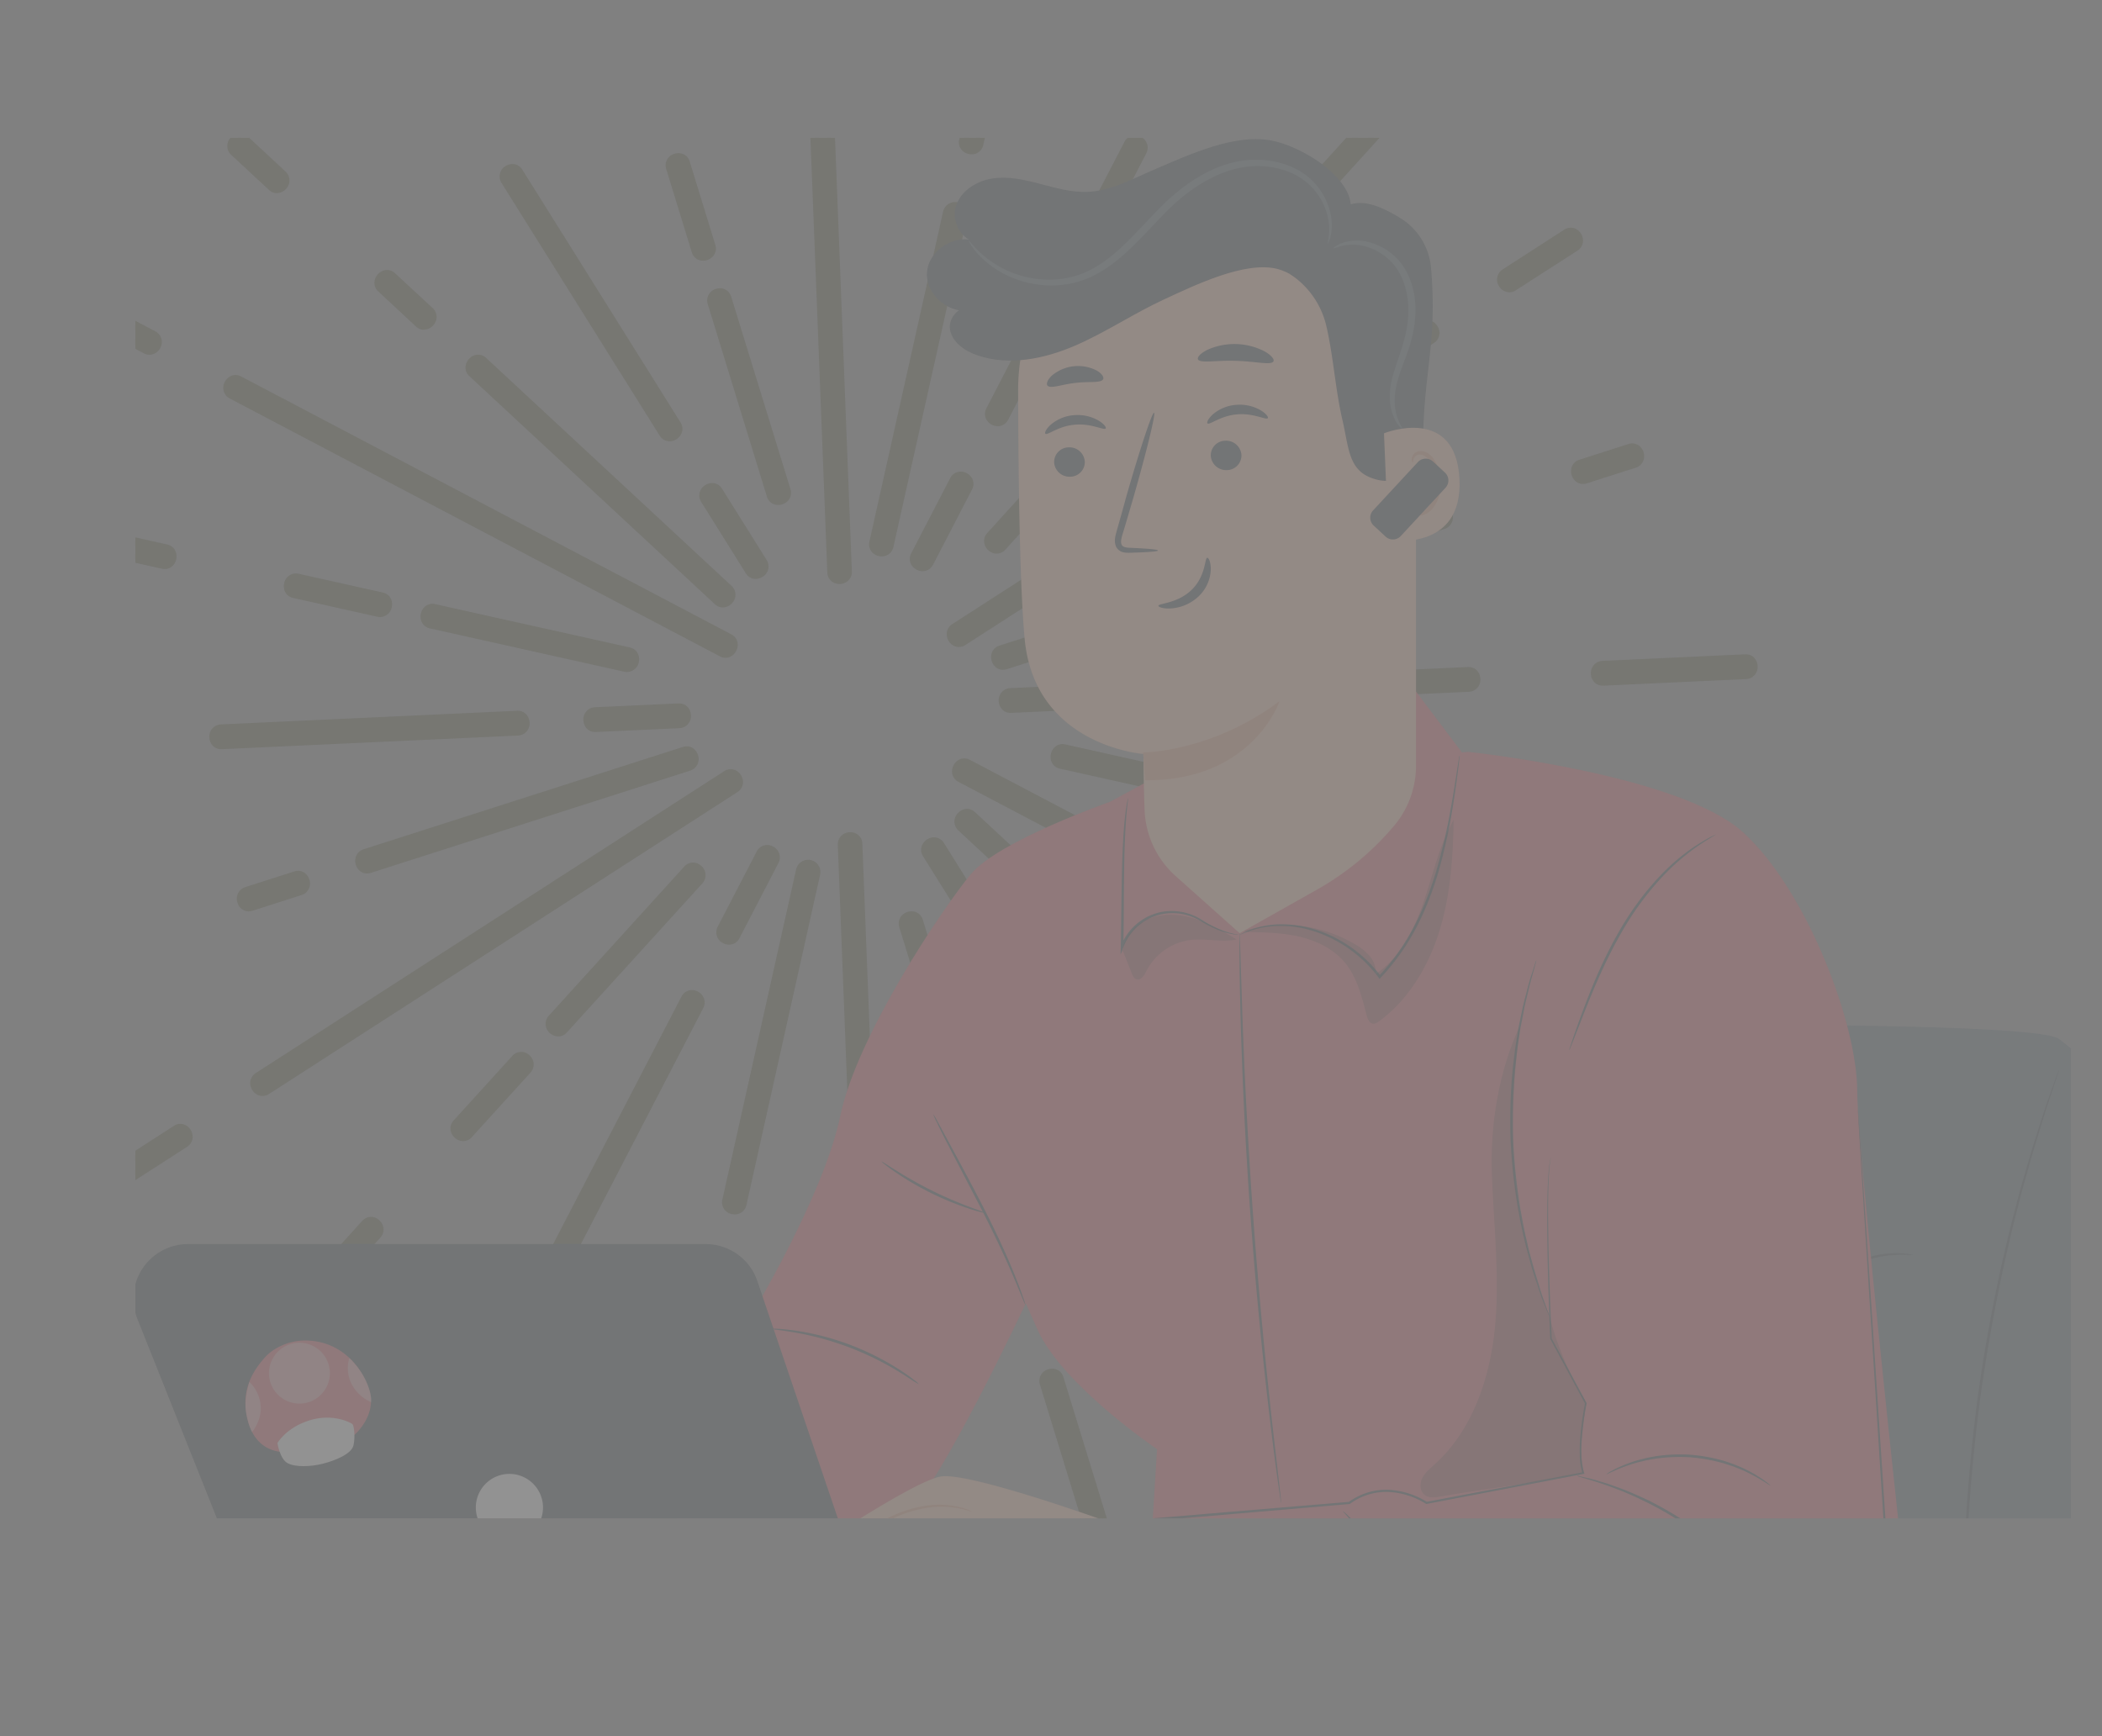 <svg xmlns="http://www.w3.org/2000/svg" xmlns:xlink="http://www.w3.org/1999/xlink" viewBox="0 0 1328.05 1097.21"><rect x="0" y="0" width="1328.05" height="1097.21" fill="#808080" stroke="none"/><defs><style>.cls-1{fill:none;}.cls-2{clip-path:url(#clip-path);}.cls-3{opacity:0.5;}.cls-4{opacity:0.3;}.cls-5{clip-path:url(#clip-path-2);}.cls-6{fill:#414223;}.cls-7{fill:#455a64;}.cls-8{fill:#263238;}.cls-9{fill:#ffbe9d;}.cls-10{fill:#eb996e;}.cls-11{fill:#e8505b;}.cls-12{fill:#f5f5f5;}.cls-13{opacity:0.4;}.cls-14{fill:#fff;}</style><clipPath id="clip-path" transform="translate(85.4 86.92)"><rect class="cls-1" width="1223.2" height="872.72"/></clipPath><clipPath id="clip-path-2" transform="translate(85.4 86.92)"><rect class="cls-1" x="-176.4" y="-34.82" width="1418.17" height="1044.48"/></clipPath></defs><g id="Layer_2" data-name="Layer 2"><g id="Layer_1-2" data-name="Layer 1"><g class="cls-2"><g class="cls-3"><g class="cls-4"><g class="cls-5"><path class="cls-6" d="M813.61,119,517.72,309.7c-5.56,3.6-.1,12.3,5.47,8.7L819.07,127.65C824.64,124.06,819.18,115.36,813.61,119Z" transform="translate(85.4 86.92)"/><path class="cls-6" d="M520.47,321.94a7.08,7.08,0,0,1-3.25-.79,8.46,8.46,0,0,1-4.48-7,7.42,7.42,0,0,1,3.54-6.71L812.17,116.69a7.4,7.4,0,0,1,10.53,2.37,7.62,7.62,0,0,1-2.19,10.8L524.62,320.61a7.6,7.6,0,0,1-4.15,1.28ZM815.05,121.19,519.16,312a2.08,2.08,0,0,0-1.09,2,3.18,3.18,0,0,0,1.57,2.51,2,2,0,0,0,2.08-.22L817.61,125.47a2.37,2.37,0,0,0,.61-3.43,2.16,2.16,0,0,0-3.17-.8Z" transform="translate(85.4 86.92)"/><path class="cls-6" d="M904.32,60.48,865.45,85.54c-5.56,3.59-.1,12.29,5.47,8.7l38.86-25.06C915.35,65.58,909.89,56.88,904.32,60.48Z" transform="translate(85.4 86.92)"/><path class="cls-6" d="M868.2,97.78a7.82,7.82,0,0,1-6.4-3.68A7.63,7.63,0,0,1,864,83.3l38.87-25.06a7.26,7.26,0,0,1,7.4-.48,8.46,8.46,0,0,1,4.48,7,7.43,7.43,0,0,1-3.54,6.71L872.33,96.5a7.59,7.59,0,0,1-4.16,1.3ZM907,62.28a2.22,2.22,0,0,0-1.25.43L866.92,87.77a2.36,2.36,0,0,0-.61,3.43,2.15,2.15,0,0,0,3.17.8l38.87-25.06a2.09,2.09,0,0,0,1.09-2,3.19,3.19,0,0,0-1.57-2.5,2,2,0,0,0-.83-.21Z" transform="translate(85.4 86.92)"/><path class="cls-6" d="M426.22-79l13.72,353.68c.26,6.65,10.46,6.17,10.2-.48L436.42-79.52C436.15-86.17,426-85.72,426.22-79Z" transform="translate(85.4 86.92)"/><path class="cls-6" d="M445,282.06a7.42,7.42,0,0,1-7.7-7.32L423.55-78.93a7.59,7.59,0,0,1,7.51-8c3.84-.11,7.84,2.31,8,7.31L452.8,274.08a7.58,7.58,0,0,1-7.51,8ZM428.88-79.14,442.6,274.53a2.23,2.23,0,0,0,2.5,2.21,2.3,2.3,0,0,0,2.4-2.47L433.78-79.41a2.2,2.2,0,0,0-2.5-2.21,2.29,2.29,0,0,0-2.4,2.45Z" transform="translate(85.4 86.92)"/><path class="cls-6" d="M61,162.53,370.59,325.45c5.81,3.06,10.58-6.12,4.77-9.17L65.75,153.35C59.94,150.29,55.18,159.47,61,162.53Z" transform="translate(85.4 86.92)"/><path class="cls-6" d="M373,328.73a7.77,7.77,0,0,1-3.59-.93L59.76,164.87a7.57,7.57,0,0,1-3.09-10.51c1.81-3.43,5.94-5.66,10.33-3.38L376.61,313.91a7.33,7.33,0,0,1,4.08,6.3,8.53,8.53,0,0,1-3.89,7.4,7.1,7.1,0,0,1-3.81,1.12ZM62.23,160.19,371.84,323.11a1.88,1.88,0,0,0,2.11,0,3.24,3.24,0,0,0,1.41-2.68,2,2,0,0,0-1.23-1.79L64.53,155.72a2.22,2.22,0,0,0-3.12,1.14,2.32,2.32,0,0,0,.85,3.33Z" transform="translate(85.4 86.92)"/><path class="cls-6" d="M-33.93,112.59,6.74,134c5.81,3.06,10.58-6.12,4.77-9.18l-40.68-21.42C-35,100.35-39.74,109.53-33.93,112.59Z" transform="translate(85.4 86.92)"/><path class="cls-6" d="M9.11,137.28a8,8,0,0,1-3.62-.93l-40.68-21.42a7.58,7.58,0,0,1-3.09-10.5c1.81-3.44,5.94-5.67,10.34-3.38l40.68,21.41A7.59,7.59,0,0,1,15.83,133,7.78,7.78,0,0,1,9.11,137.28Zm-41.82-27.06L8,131.64a2.22,2.22,0,0,0,3.12-1.14c.18-.38,1.09-2.32-.86-3.33l-40.68-21.41a2.2,2.2,0,0,0-3.11,1.14A2.3,2.3,0,0,0-32.71,110.22Z" transform="translate(85.4 86.92)"/><path class="cls-6" d="M83.15,602.11,379,411.36c5.56-3.59.1-12.29-5.47-8.7L77.68,593.41C72.12,597,77.58,605.7,83.15,602.11Z" transform="translate(85.4 86.92)"/><path class="cls-6" d="M80.43,605.62a7.08,7.08,0,0,1-3.25-.79,8.46,8.46,0,0,1-4.48-7,7.41,7.41,0,0,1,3.55-6.71L372.13,400.4a7.28,7.28,0,0,1,7.41-.48,8.43,8.43,0,0,1,4.48,7,7.41,7.41,0,0,1-3.55,6.7L84.58,604.35A7.58,7.58,0,0,1,80.43,605.62ZM376.29,404.44a2.17,2.17,0,0,0-1.25.43L79.15,595.62a2.08,2.08,0,0,0-1.09,2,3.16,3.16,0,0,0,1.57,2.5,2,2,0,0,0,2.08-.21L377.6,409.12a2.09,2.09,0,0,0,1.09-2,3.16,3.16,0,0,0-1.57-2.49A1.84,1.84,0,0,0,376.29,404.44Z" transform="translate(85.4 86.92)"/><path class="cls-6" d="M-7.56,660.59l38.87-25.06c5.56-3.59.1-12.29-5.47-8.7L-13,651.89C-18.59,655.48-13.13,664.18-7.56,660.59Z" transform="translate(85.4 86.92)"/><path class="cls-6" d="M-10.28,664.1a7.1,7.1,0,0,1-3.25-.8,8.36,8.36,0,0,1-4.45-7,7.41,7.41,0,0,1,3.55-6.7l38.86-25.07a7.23,7.23,0,0,1,7.41-.47,8.42,8.42,0,0,1,4.47,7,7.38,7.38,0,0,1-3.54,6.7L-6.1,662.82a7.6,7.6,0,0,1-4.15,1.28Zm38.84-35.46a2.22,2.22,0,0,0-1.25.42l-38.87,25.06a2.11,2.11,0,0,0-1.09,2,3.16,3.16,0,0,0,1.57,2.5A2,2,0,0,0-9,658.38l38.86-25.06a2.09,2.09,0,0,0,1.1-2,3.17,3.17,0,0,0-1.58-2.5,1.75,1.75,0,0,0-.82-.21Z" transform="translate(85.4 86.92)"/><path class="cls-6" d="M470.54,800.13,456.82,446.45c-.26-6.65-10.46-6.2-10.2.48l13.72,353.68C460.61,807.26,470.81,806.81,470.54,800.13Z" transform="translate(85.4 86.92)"/><path class="cls-6" d="M465.35,808a7.42,7.42,0,0,1-7.7-7.31L443.93,447a7.58,7.58,0,0,1,7.51-8,7.38,7.38,0,0,1,8,7.31L473.18,800a7.58,7.58,0,0,1-7.51,8ZM451.76,444.35h-.1a2.3,2.3,0,0,0-2.4,2.47L463,800.5a2.22,2.22,0,0,0,2.5,2.21,2.3,2.3,0,0,0,2.4-2.48L454.16,446.56a2.17,2.17,0,0,0-2.37-2.21Z" transform="translate(85.4 86.92)"/><path class="cls-6" d="M474.75,908.54l-1.81-46.48c-.27-6.65-10.47-6.2-10.2.48L464.55,909C464.82,915.67,475,915.22,474.75,908.54Z" transform="translate(85.4 86.92)"/><path class="cls-6" d="M469.56,916.44a7.9,7.9,0,0,1-3.79-.93,7.39,7.39,0,0,1-3.91-6.41l-1.81-46.48a7.58,7.58,0,0,1,7.51-8,7.39,7.39,0,0,1,8,7.32l1.81,46.47a7.44,7.44,0,0,1-3.44,6.76A8.2,8.2,0,0,1,469.56,916.44ZM467.91,860h-.11a2.3,2.3,0,0,0-2.4,2.47l1.81,46.48a2,2,0,0,0,1.07,1.89,3,3,0,0,0,2.88-.14,2.14,2.14,0,0,0,.95-2l-1.81-46.48a2.17,2.17,0,0,0-2.37-2.21Z" transform="translate(85.4 86.92)"/><path class="cls-6" d="M835.78,558.54,526.17,395.61c-5.81-3.06-10.58,6.12-4.77,9.18L831,567.71C836.82,570.77,841.59,561.59,835.78,558.54Z" transform="translate(85.4 86.92)"/><path class="cls-6" d="M833.38,571a7.86,7.86,0,0,1-3.6-.94L520.17,407.13a7.35,7.35,0,0,1-4.07-6.31,8.51,8.51,0,0,1,3.89-7.39,7.29,7.29,0,0,1,7.43-.19L837,556.17a7.33,7.33,0,0,1,4.08,6.3,8.56,8.56,0,0,1-3.89,7.4,7.2,7.2,0,0,1-3.81,1.12ZM523.83,397.66a1.89,1.89,0,0,0-1,.29,3.26,3.26,0,0,0-1.41,2.69,2,2,0,0,0,1.22,1.78L832.26,565.35a1.92,1.92,0,0,0,2.11,0,3.27,3.27,0,0,0,1.41-2.69,2,2,0,0,0-1.23-1.79L524.94,398a2.39,2.39,0,0,0-1.11-.32Z" transform="translate(85.4 86.92)"/><path class="cls-6" d="M930.7,608.5,890,587.08c-5.81-3.06-10.58,6.12-4.77,9.18l40.68,21.42C931.73,620.74,936.5,611.56,930.7,608.5Z" transform="translate(85.4 86.92)"/><path class="cls-6" d="M928.3,621a7.81,7.81,0,0,1-3.6-.93L884,598.6a7.59,7.59,0,0,1-3.09-10.51c1.81-3.4,5.94-5.67,10.34-3.38L932,606.13a7.3,7.3,0,0,1,4.07,6.3,8.51,8.51,0,0,1-3.89,7.4A7.17,7.17,0,0,1,928.3,621Zm-40.63-31.82a2.48,2.48,0,0,0-2,1.44,2.3,2.3,0,0,0,.85,3.32l40.68,21.42a1.9,1.9,0,0,0,2.1,0,3.28,3.28,0,0,0,1.42-2.69,2,2,0,0,0-1.23-1.78l-40.68-21.42A2.36,2.36,0,0,0,887.67,589.13Z" transform="translate(85.4 86.92)"/><path class="cls-6" d="M513.11,47.2,466.52,255.86c-1.44,6.49,8.5,8.72,10,2.21L523.07,49.41C524.51,42.92,514.58,40.68,513.11,47.2Z" transform="translate(85.4 86.92)"/><path class="cls-6" d="M471.66,264.64a8.33,8.33,0,0,1-5.59-2.13,7.39,7.39,0,0,1-2.16-7.24L510.5,46.61A7.77,7.77,0,0,1,525.66,50L479.07,258.65a7.42,7.42,0,0,1-5,5.64,8,8,0,0,1-2.4.37ZM515.72,47.79,469.13,256.44a2.13,2.13,0,0,0,.56,2.16,3,3,0,0,0,2.8.61,2.08,2.08,0,0,0,1.41-1.7L520.49,48.85a2.45,2.45,0,0,0-4.77-1.06Z" transform="translate(85.4 86.92)"/><path class="cls-6" d="M530.4-30.19l-7.14,32c-1.44,6.49,8.5,8.72,10,2.21l7.14-32C541.8-34.47,531.87-36.71,530.4-30.19Z" transform="translate(85.4 86.92)"/><path class="cls-6" d="M528.41,10.57a8.35,8.35,0,0,1-5.6-2.13,7.39,7.39,0,0,1-2.16-7.24l7.14-32a7.45,7.45,0,0,1,5-5.64,8.35,8.35,0,0,1,8,1.79A7.37,7.37,0,0,1,543-27.4l-7.14,32a7.39,7.39,0,0,1-5,5.64,8.12,8.12,0,0,1-2.4.37Zm6.79-42a2.43,2.43,0,0,0-.77.1A2.07,2.07,0,0,0,533-29.63l-7.14,32a2.13,2.13,0,0,0,.56,2.16,3,3,0,0,0,2.8.61,2.06,2.06,0,0,0,1.41-1.7l7.14-32a2.09,2.09,0,0,0-.56-2.15,3,3,0,0,0-2-.75Z" transform="translate(85.4 86.92)"/><path class="cls-6" d="M213,148.8l155,144c4.82,4.49,11.77-3.14,6.93-7.64l-155-144C215.07,136.67,208.11,144.31,213,148.8Z" transform="translate(85.4 86.92)"/><path class="cls-6" d="M371.2,296.91a7.19,7.19,0,0,1-5-2.1l-155-144a7.33,7.33,0,0,1-2.29-7.18,8.51,8.51,0,0,1,5.65-6.1,7.31,7.31,0,0,1,7.22,1.76l155,144a7.59,7.59,0,0,1,.24,11,7.93,7.93,0,0,1-5.75,2.64ZM216.64,142.47a2.6,2.6,0,0,0-.59.08,3.23,3.23,0,0,0-2,2.21,2.08,2.08,0,0,0,.72,2.1l155,144a2.17,2.17,0,0,0,3.28-.26,2.36,2.36,0,0,0,0-3.49l-155-144a2.07,2.07,0,0,0-1.44-.67Z" transform="translate(85.4 86.92)"/><path class="cls-6" d="M155.45,95.38l23.76,22.08c4.82,4.5,11.78-3.14,6.93-7.63L162.37,87.74C157.55,83.25,150.6,90.88,155.45,95.38Z" transform="translate(85.4 86.92)"/><path class="cls-6" d="M182.43,121.48a7.19,7.19,0,0,1-5-2.1L153.64,97.3a7.32,7.32,0,0,1-2.29-7.19A8.46,8.46,0,0,1,157,84a7.28,7.28,0,0,1,7.2,1.76l23.76,22a7.61,7.61,0,0,1,.24,11,8,8,0,0,1-5.78,2.63ZM159.15,89a2.6,2.6,0,0,0-.59.08,3.19,3.19,0,0,0-2,2.21,2.08,2.08,0,0,0,.72,2.1L181,115.49a2.18,2.18,0,0,0,3.28-.26,2.36,2.36,0,0,0,0-3.49L160.56,89.66a2.07,2.07,0,0,0-1.44-.67Z" transform="translate(85.4 86.92)"/><path class="cls-6" d="M62.5,9,86.26,31.08c4.82,4.49,11.78-3.14,6.93-7.64L69.43,1.36C64.6-3.14,57.65,4.5,62.5,9Z" transform="translate(85.4 86.92)"/><path class="cls-6" d="M89.49,35.12a7.2,7.2,0,0,1-5-2.1L60.69,10.94a7.61,7.61,0,0,1-.24-11C63.06-2.87,67.62-4,71.26-.58L95,21.5a7.61,7.61,0,0,1,.24,11,8,8,0,0,1-5.76,2.63ZM64.31,7.05,88.07,29.14a2.18,2.18,0,0,0,3.28-.27,2.36,2.36,0,0,0,0-3.49L67.62,3.3a2.18,2.18,0,0,0-3.28.27A2.35,2.35,0,0,0,64.31,7.05Z" transform="translate(85.4 86.92)"/><path class="cls-6" d="M148.2,462.15l201.61-64.6c6.29-2,3.25-11.86-3-9.84L145.16,452.3C138.88,454.33,141.91,464.17,148.2,462.15Z" transform="translate(85.4 86.92)"/><path class="cls-6" d="M146.52,465.07a7.51,7.51,0,0,1-7.06-5.48,7.66,7.66,0,0,1,4.9-9.87L346,385.1c4.75-1.52,8.4,1.41,9.57,5.06a7.66,7.66,0,0,1-4.9,9.87L149,464.62a7.91,7.91,0,0,1-2.51.4Zm201.9-75a3.09,3.09,0,0,0-.79.13L146,454.83a2.34,2.34,0,0,0-1.44,3.17,2.18,2.18,0,0,0,2.85,1.62L349,395a2.37,2.37,0,0,0,1.46-3.16,2.29,2.29,0,0,0-2.05-1.76Z" transform="translate(85.4 86.92)"/><path class="cls-6" d="M73.4,486.12l30.9-9.9c6.28-2,3.25-11.86-3-9.84l-30.9,9.89C64.07,478.3,67.11,488.14,73.4,486.12Z" transform="translate(85.4 86.92)"/><path class="cls-6" d="M71.72,489a7.51,7.51,0,0,1-7.06-5.48,7.66,7.66,0,0,1,4.9-9.87l30.9-9.89c4.72-1.52,8.39,1.41,9.57,5.05a7.61,7.61,0,0,1-4.91,9.84l-30.9,9.9a7.85,7.85,0,0,1-2.5.4Zm31.17-20.3a3.14,3.14,0,0,0-.8.14l-30.9,9.9a2.33,2.33,0,0,0-1.44,3.16,2.18,2.18,0,0,0,2.85,1.62l30.9-9.89a2.35,2.35,0,0,0,1.44-3.17A2.3,2.3,0,0,0,102.89,468.74Z" transform="translate(85.4 86.92)"/><path class="cls-6" d="M383.62,673.86l46.59-208.65c1.44-6.49-8.5-8.73-10-2.21l-46.6,208.66C372.22,678.15,382.15,680.38,383.62,673.86Z" transform="translate(85.4 86.92)"/><path class="cls-6" d="M378.74,680.44a10.43,10.43,0,0,1-1.78-.19A7.55,7.55,0,0,1,371,671.1l46.6-208.66a7.76,7.76,0,0,1,15.15,3.38L386.2,674.47a7.43,7.43,0,0,1-7.49,6ZM425,461.75a2.09,2.09,0,0,0-2.18,1.83l-46.6,208.66a2.25,2.25,0,0,0,1.87,2.82A2.23,2.23,0,0,0,381,673.3L427.6,464.65a2.25,2.25,0,0,0-1.89-2.82,3.53,3.53,0,0,0-.69-.08Z" transform="translate(85.4 86.92)"/><path class="cls-6" d="M366.33,751.28l7.14-32c1.44-6.49-8.5-8.72-10-2.2l-7.13,32C354.93,755.57,364.86,757.8,366.33,751.28Z" transform="translate(85.4 86.92)"/><path class="cls-6" d="M361.45,757.83a8.35,8.35,0,0,1-1.78-.19,7.54,7.54,0,0,1-5.92-9.15l7.14-32a7.77,7.77,0,0,1,15.16,3.38l-7.14,32a7.41,7.41,0,0,1-7.48,6Zm6.85-42a2.09,2.09,0,0,0-2.18,1.83l-7.14,32a2.43,2.43,0,0,0,4.74,1.07l7.14-32A2.25,2.25,0,0,0,369,715.9,3.53,3.53,0,0,0,368.3,715.82Z" transform="translate(85.4 86.92)"/><path class="cls-6" d="M338.38,876.38l7.14-32c1.44-6.49-8.5-8.73-10-2.21l-7.14,32C327,880.66,336.92,882.89,338.38,876.38Z" transform="translate(85.4 86.92)"/><path class="cls-6" d="M333.51,883a7.72,7.72,0,0,1-1.76-.19,7.54,7.54,0,0,1-5.92-9.15l7.14-32A7.77,7.77,0,0,1,348.13,845L341,877a7.44,7.44,0,0,1-7.48,6Zm6.84-42a2.09,2.09,0,0,0-2.18,1.84l-7.14,32a2.25,2.25,0,0,0,1.89,2.82,2.22,2.22,0,0,0,2.88-1.75l7.14-32a2.26,2.26,0,0,0-1.89-2.82A3.55,3.55,0,0,0,340.35,840.94Z" transform="translate(85.4 86.92)"/><path class="cls-6" d="M683.79,572.26l-155-144c-4.82-4.5-11.78,3.14-6.93,7.63l155,144C681.69,584.39,688.64,576.76,683.79,572.26Z" transform="translate(85.4 86.92)"/><path class="cls-6" d="M680.09,583.94a7.19,7.19,0,0,1-5-2.1l-155-144a7.6,7.6,0,0,1-.24-11c2.61-2.82,7.17-3.91,10.81-.53l155,144a7.61,7.61,0,0,1,.24,11A8,8,0,0,1,680.09,583.94ZM525.5,429.53a2.69,2.69,0,0,0-1.81.91,2.34,2.34,0,0,0,0,3.48l155,144a2.18,2.18,0,0,0,3.28-.27,2.35,2.35,0,0,0,0-3.49l-155-144A2.11,2.11,0,0,0,525.5,429.53Z" transform="translate(85.4 86.92)"/><path class="cls-6" d="M741.31,625.71l-23.76-22.08c-4.82-4.5-11.78,3.14-6.93,7.63l23.76,22.09C739.21,637.84,746.16,630.21,741.31,625.71Z" transform="translate(85.4 86.92)"/><path class="cls-6" d="M737.58,637.36a7.19,7.19,0,0,1-5-2.1l-23.77-22.08a7.35,7.35,0,0,1-2.29-7.18,8.51,8.51,0,0,1,5.65-6.1,7.31,7.31,0,0,1,7.22,1.76l23.76,22.08a7.61,7.61,0,0,1,.24,11A8,8,0,0,1,737.58,637.36ZM714.3,604.91a2.09,2.09,0,0,0-.59.08,3.23,3.23,0,0,0-2,2.2,2.07,2.07,0,0,0,.72,2.1l23.76,22.09a2.18,2.18,0,0,0,3.28-.27,2.35,2.35,0,0,0,0-3.48l-23.76-22.09a2.19,2.19,0,0,0-1.44-.66Z" transform="translate(85.4 86.92)"/><path class="cls-6" d="M834.26,712.07,810.5,690c-4.83-4.5-11.78,3.13-6.93,7.63l23.76,22.08C832.15,724.2,839.11,716.56,834.26,712.07Z" transform="translate(85.4 86.92)"/><path class="cls-6" d="M830.56,723.75a7.2,7.2,0,0,1-5-2.1l-23.76-22.09a7.31,7.31,0,0,1-2.29-7.18,8.45,8.45,0,0,1,5.64-6.09,7.27,7.27,0,0,1,7.2,1.75l23.76,22.06a7.61,7.61,0,0,1,.24,11,8,8,0,0,1-5.75,2.63Zm-23.29-32.46a2.52,2.52,0,0,0-.58.08,3.12,3.12,0,0,0-2,2.21,2.1,2.1,0,0,0,.72,2.1l23.76,22.08a2.19,2.19,0,0,0,3.28-.26,2.36,2.36,0,0,0,0-3.49l-23.77-22.08a2,2,0,0,0-1.44-.67Z" transform="translate(85.4 86.92)"/><path class="cls-6" d="M748.56,258.94,547,323.54c-6.29,2-3.25,11.86,3,9.84l201.61-64.59C757.88,266.77,754.84,256.92,748.56,258.94Z" transform="translate(85.4 86.92)"/><path class="cls-6" d="M548.31,336.33a7,7,0,0,1-4.8-1.86,8.44,8.44,0,0,1-2.53-7.93,7.42,7.42,0,0,1,5.14-5.53l201.61-64.62c4.74-1.52,8.39,1.41,9.57,5.05a7.66,7.66,0,0,1-4.91,9.87l-201.61,64.6a8.15,8.15,0,0,1-2.45.4Zm201.05-74.86L547.75,326.09a2.06,2.06,0,0,0-1.55,1.6,3.16,3.16,0,0,0,.88,2.84,1.91,1.91,0,0,0,2,.35l201.61-64.59a2.4,2.4,0,0,0,1.47-3.17,2.17,2.17,0,0,0-2.85-1.62Z" transform="translate(85.4 86.92)"/><path class="cls-6" d="M823.33,235l-30.9,9.9c-6.28,2-3.25,11.87,3,9.84l30.9-9.89C832.66,242.79,829.62,233,823.33,235Z" transform="translate(85.4 86.92)"/><path class="cls-6" d="M793.84,257.64a7.14,7.14,0,0,1-4.82-1.86,8.48,8.48,0,0,1-2.53-7.93,7.43,7.43,0,0,1,5.15-5.54l30.9-9.89c4.71-1.52,8.36,1.41,9.56,5.05a7.63,7.63,0,0,1-4.9,9.87l-30.9,9.9A7.91,7.91,0,0,1,793.84,257.64Zm30.32-20.14-30.9,9.9a2,2,0,0,0-1.55,1.59,3.18,3.18,0,0,0,.88,2.85,2,2,0,0,0,2.06.35l30.9-9.9a2.35,2.35,0,0,0,1.44-3.17,2.19,2.19,0,0,0-2.86-1.62Z" transform="translate(85.4 86.92)"/><path class="cls-6" d="M944.23,196.24l-30.91,9.89c-6.28,2-3.25,11.87,3,9.85l30.9-9.9C953.55,204.06,950.51,194.21,944.23,196.24Z" transform="translate(85.4 86.92)"/><path class="cls-6" d="M914.74,218.9a7.1,7.1,0,0,1-4.83-1.86,8.47,8.47,0,0,1-2.53-7.93,7.43,7.43,0,0,1,5.12-5.53l30.9-9.9a7.24,7.24,0,0,1,7.27,1.47,8.41,8.41,0,0,1,2.53,7.92,7.42,7.42,0,0,1-5.14,5.54l-30.9,9.89a7.9,7.9,0,0,1-2.45.4Zm31.17-20.3a3.14,3.14,0,0,0-.83.14l-30.9,9.89a2.07,2.07,0,0,0-1.55,1.6,3.11,3.11,0,0,0,.91,2.85,1.94,1.94,0,0,0,2.05.34l30.9-9.89a2.07,2.07,0,0,0,1.55-1.6,3.18,3.18,0,0,0-.88-2.85,1.78,1.78,0,0,0-1.23-.48Z" transform="translate(85.4 86.92)"/><path class="cls-6" d="M710,413.51,587.12,386.14c-6.42-1.44-8.69,8.67-2.27,10.08L707.72,423.6C714.14,425,716.4,414.92,710,413.51Z" transform="translate(85.4 86.92)"/><path class="cls-6" d="M708.91,426.39a8.55,8.55,0,0,1-1.78-.21L584.27,398.8a7.28,7.28,0,0,1-5.54-5,8.53,8.53,0,0,1,1.81-8.17,7.27,7.27,0,0,1,7.14-2.15l122.86,27.37a7.28,7.28,0,0,1,5.54,5,8.53,8.53,0,0,1-1.81,8.17,7.1,7.1,0,0,1-5.36,2.34Zm-123-37.75a1.89,1.89,0,0,0-1.44.64,3.26,3.26,0,0,0-.66,3,2,2,0,0,0,1.62,1.38L708.28,421a2,2,0,0,0,2.05-.56,3.25,3.25,0,0,0,.66-3,2,2,0,0,0-1.62-1.38L586.51,388.72A2.85,2.85,0,0,0,585.89,388.64Z" transform="translate(85.4 86.92)"/><path class="cls-6" d="M796.32,432.75l-53.15-11.84c-6.42-1.44-8.68,8.67-2.26,10.08l53.15,11.84c6.42,1.44,8.68-8.67,2.26-10.11Z" transform="translate(85.4 86.92)"/><path class="cls-6" d="M795.28,445.62a7,7,0,0,1-1.78-.21l-53.15-11.84a7.28,7.28,0,0,1-5.54-5,8.54,8.54,0,0,1,1.81-8.17,7.27,7.27,0,0,1,7.14-2.15l53.15,11.83c4.87,1.1,6.55,5.48,5.7,9.29a7.68,7.68,0,0,1-7.33,6.2ZM742,423.41a1.89,1.89,0,0,0-1.44.64,3.26,3.26,0,0,0-.66,3,2,2,0,0,0,1.62,1.38l53.15,11.84a2.32,2.32,0,0,0,2.77-2,2.26,2.26,0,0,0-1.65-2.95l-53.15-11.84a2.69,2.69,0,0,0-.61-.08Z" transform="translate(85.4 86.92)"/><path class="cls-6" d="M975.66,472.68l-96.3-21.44c-6.42-1.44-8.69,8.67-2.27,10.08l96.31,21.45C979.82,484.2,982.08,474.09,975.66,472.68Z" transform="translate(85.4 86.92)"/><path class="cls-6" d="M974.6,485.58a6.94,6.94,0,0,1-1.79-.21l-96.3-21.44c-4.88-1.09-6.55-5.51-5.7-9.29a7.55,7.55,0,0,1,9.11-6l96.3,21.44a7.28,7.28,0,0,1,5.54,5,8.52,8.52,0,0,1-1.81,8.16A7.09,7.09,0,0,1,974.6,485.58Zm-96.44-31.81c-1.62,0-2.08,1.67-2.16,2a2.26,2.26,0,0,0,1.65,2.95L974,480.19a2,2,0,0,0,2-.56,3.25,3.25,0,0,0,.66-3,2,2,0,0,0-1.62-1.39l-96.3-21.44a2.85,2.85,0,0,0-.62-.08Z" transform="translate(85.4 86.92)"/><path class="cls-6" d="M625.91,157.47l-85.52,94.16c-4.45,4.92,3,11.89,7.51,7l85.52-94.16C637.87,159.52,630.38,152.55,625.91,157.47Z" transform="translate(85.4 86.92)"/><path class="cls-6" d="M544.39,262.93a8.1,8.1,0,0,1-5.33-2.13,7.61,7.61,0,0,1-.64-11l85.52-94.15a7.31,7.31,0,0,1,7.06-2.4,8.35,8.35,0,0,1,6.07,5.53,7.44,7.44,0,0,1-1.71,7.4l-85.51,94.15a7.32,7.32,0,0,1-5.49,2.56Zm85.09-104.5a2.16,2.16,0,0,0-1.58.8l-85.51,94.15a2.34,2.34,0,0,0,.27,3.46,2.17,2.17,0,0,0,3.27-.08l85.52-94.15a2,2,0,0,0,.56-2.18,3.09,3.09,0,0,0-2.13-2,2.18,2.18,0,0,0-.43-.05Z" transform="translate(85.4 86.92)"/><path class="cls-6" d="M686,91.31,649,132c-4.45,4.92,3,11.89,7.51,7l37-40.71C698,93.36,690.48,86.39,686,91.31Z" transform="translate(85.4 86.92)"/><path class="cls-6" d="M653,143.35a8.05,8.05,0,0,1-1.54-.16,8.35,8.35,0,0,1-6.08-5.54,7.42,7.42,0,0,1,1.71-7.39l37-40.71c3.32-3.69,8-3,10.81-.42a7.63,7.63,0,0,1,.64,11l-37,40.7a7.46,7.46,0,0,1-5.51,2.55Zm36.61-51a2.13,2.13,0,0,0-1.6.8l-37,40.7a2.07,2.07,0,0,0-.56,2.19,3.08,3.08,0,0,0,2.13,2,2,2,0,0,0,2-.77l37-40.7a2.35,2.35,0,0,0-.27-3.46,2.61,2.61,0,0,0-1.68-.72Z" transform="translate(85.4 86.92)"/><path class="cls-6" d="M810.81-46.1l-67,73.8c-4.45,4.92,3,11.89,7.51,7l67-73.8C822.77-44,815.29-51,810.81-46.1Z" transform="translate(85.4 86.92)"/><path class="cls-6" d="M747.79,39a8.07,8.07,0,0,1-5.33-2.13,7.62,7.62,0,0,1-.64-11l67-73.8a7.33,7.33,0,0,1,7.06-2.4A8.36,8.36,0,0,1,822-44.77a7.42,7.42,0,0,1-1.71,7.39l-67,73.8A7.3,7.3,0,0,1,747.76,39Zm66.59-84.13a2.12,2.12,0,0,0-1.57.8l-67,73.8a2.35,2.35,0,0,0,.26,3.46,2.16,2.16,0,0,0,3.28-.08l67-73.8a2,2,0,0,0,.56-2.18,3.07,3.07,0,0,0-2.13-2,2,2,0,0,0-.42,0Z" transform="translate(85.4 86.92)"/><path class="cls-6" d="M364.3,104.5,401.65,226c1.94,6.33,11.7,3.22,9.75-3.14L374.05,101.37c-1.94-6.34-11.69-3.22-9.75,3.11Z" transform="translate(85.4 86.92)"/><path class="cls-6" d="M406.26,232.15a8.09,8.09,0,0,1-1.76-.18,7.27,7.27,0,0,1-5.38-5.17L361.77,105.28A7.61,7.61,0,0,1,367,95.62a7.42,7.42,0,0,1,9.59,5L414,222.12a7.51,7.51,0,0,1-1.6,7.43,8.48,8.48,0,0,1-6.1,2.63Zm-39.4-128.44,37.35,121.53a2,2,0,0,0,1.49,1.54,3.1,3.1,0,0,0,2.77-.88,2.08,2.08,0,0,0,.4-2.23L371.52,102.14a2.17,2.17,0,0,0-2.93-1.47A2.37,2.37,0,0,0,366.86,103.71Z" transform="translate(85.4 86.92)"/><path class="cls-6" d="M338.06,19.11l16.15,52.54c1.94,6.33,11.69,3.22,9.75-3.11L347.81,16C345.87,9.66,336.12,12.77,338.06,19.11Z" transform="translate(85.4 86.92)"/><path class="cls-6" d="M358.81,77.79a8,8,0,0,1-1.75-.18,7.28,7.28,0,0,1-5.39-5.16L335.53,19.9a7.5,7.5,0,0,1,1.6-7.42A8.34,8.34,0,0,1,345,10.06a7.25,7.25,0,0,1,5.38,5.16l16.14,52.54a7.51,7.51,0,0,1-1.59,7.43,8.5,8.5,0,0,1-6.11,2.63ZM340.62,18.33l16.14,52.55a2,2,0,0,0,1.49,1.54,3.11,3.11,0,0,0,2.78-.88,2.08,2.08,0,0,0,.4-2.23L345.28,16.76a2,2,0,0,0-1.49-1.54,3.09,3.09,0,0,0-2.77.88A2.08,2.08,0,0,0,340.62,18.33Z" transform="translate(85.4 86.92)"/><path class="cls-6" d="M186.77,307.58,309.64,335c6.42,1.44,8.68-8.67,2.26-10.08L189,297.49C182.62,296.06,180.35,306.17,186.77,307.58Z" transform="translate(85.4 86.92)"/><path class="cls-6" d="M310.86,337.75a7,7,0,0,1-1.78-.22L186.21,310.16a7.31,7.31,0,0,1-5.54-5,8.54,8.54,0,0,1,1.81-8.17,7.31,7.31,0,0,1,7.14-2.15l122.87,27.37c4.87,1.09,6.55,5.51,5.7,9.29a7.68,7.68,0,0,1-7.33,6.2ZM187.84,300a1.93,1.93,0,0,0-1.44.64,3.25,3.25,0,0,0-.66,3,2,2,0,0,0,1.62,1.39l122.86,27.37a2.31,2.31,0,0,0,2.77-2,2.25,2.25,0,0,0-1.65-2.95L188.48,300.07a2.77,2.77,0,0,0-.61-.08Z" transform="translate(85.4 86.92)"/><path class="cls-6" d="M100.43,288.34l53.15,11.84c6.42,1.44,8.69-8.67,2.27-10.08L102.7,278.26C96.28,276.82,94,286.93,100.43,288.34Z" transform="translate(85.4 86.92)"/><path class="cls-6" d="M154.78,303a7,7,0,0,1-1.78-.21L99.85,290.92c-4.88-1.09-6.55-5.51-5.7-9.28a7.57,7.57,0,0,1,9.11-6l53.14,11.84c4.88,1.09,6.56,5.51,5.71,9.28A7.69,7.69,0,0,1,154.78,303ZM101,285.74l53.15,11.83a2.32,2.32,0,0,0,2.77-2,2.26,2.26,0,0,0-1.65-3l-53.15-11.84a2.33,2.33,0,0,0-2.77,2A2.26,2.26,0,0,0,101,285.74Z" transform="translate(85.4 86.92)"/><path class="cls-6" d="M-78.9,248.38l96.3,21.44c6.42,1.44,8.68-8.67,2.26-10.08l-96.3-21.44C-83.06,236.86-85.32,247-78.9,248.38Z" transform="translate(85.4 86.92)"/><path class="cls-6" d="M18.6,272.64a8,8,0,0,1-1.79-.21L-79.49,251c-4.88-1.09-6.55-5.48-5.7-9.29a7.55,7.55,0,0,1,9.11-6l96.3,21.44a7.28,7.28,0,0,1,5.54,5A8.54,8.54,0,0,1,24,270.3,7.09,7.09,0,0,1,18.6,272.64Zm-96.44-31.81c-1.62,0-2.08,1.67-2.16,2a2.26,2.26,0,0,0,1.66,3L18,267.24a2,2,0,0,0,2.05-.55,3.28,3.28,0,0,0,.67-3,2,2,0,0,0-1.63-1.39l-96.3-21.44a2.85,2.85,0,0,0-.62-.08Z" transform="translate(85.4 86.92)"/><path class="cls-6" d="M270.82,563.62l85.52-94.16c4.45-4.92-3-11.89-7.52-7l-85.51,94.16C258.86,561.57,266.35,568.54,270.82,563.62Z" transform="translate(85.4 86.92)"/><path class="cls-6" d="M267.33,568a8,8,0,0,1-5.33-2.13,7.62,7.62,0,0,1-.63-11l85.51-94.16a7.43,7.43,0,0,1,10.82-.42,7.64,7.64,0,0,1,.64,11L272.82,565.4A7.29,7.29,0,0,1,267.33,568Zm85.09-104.5a2.19,2.19,0,0,0-1.6.8L265.31,558.4a2.35,2.35,0,0,0,.26,3.46,2.16,2.16,0,0,0,3.28-.08l85.52-94.15a2.35,2.35,0,0,0-.27-3.46,2.69,2.69,0,0,0-1.68-.75Z" transform="translate(85.4 86.92)"/><path class="cls-6" d="M210.72,629.75l37-40.7c4.45-4.92-3-11.89-7.51-7l-37,40.7C198.76,627.71,206.25,634.68,210.72,629.75Z" transform="translate(85.4 86.92)"/><path class="cls-6" d="M207.18,634.12a8.16,8.16,0,0,1-1.55-.16,8.35,8.35,0,0,1-6.07-5.54,7.4,7.4,0,0,1,1.71-7.39l37-40.71a7.43,7.43,0,0,1,10.82-.42,7.64,7.64,0,0,1,.64,11l-37,40.7a7.36,7.36,0,0,1-5.51,2.55Zm36.6-51.06a2.23,2.23,0,0,0-1.6.8l-37,40.7a2.06,2.06,0,0,0-.56,2.19,3.11,3.11,0,0,0,2.13,2,2,2,0,0,0,2-.78l37-40.7a2.35,2.35,0,0,0-.26-3.46,2.61,2.61,0,0,0-1.68-.74Z" transform="translate(85.4 86.92)"/><path class="cls-6" d="M85.92,767.16l67-73.79c4.48-4.93-3-11.9-7.51-7l-67,73.8C74,765.12,81.44,772.09,85.92,767.16Z" transform="translate(85.4 86.92)"/><path class="cls-6" d="M82.4,771.53a8.15,8.15,0,0,1-5.33-2.13,7.62,7.62,0,0,1-.64-11l67-73.8a7.4,7.4,0,0,1,10.79-.42,7.61,7.61,0,0,1,.64,11l-67,73.8a7.32,7.32,0,0,1-5.49,2.56ZM149,687.41a2.19,2.19,0,0,0-1.6.79l-67,73.8a2.35,2.35,0,0,0,.27,3.46,2.16,2.16,0,0,0,3.28-.08l67-73.8a2.35,2.35,0,0,0-.26-3.46A2.69,2.69,0,0,0,149,687.41Z" transform="translate(85.4 86.92)"/><path class="cls-6" d="M532.43,616.58,495.08,495.06c-1.95-6.34-11.7-3.22-9.75,3.11L522.68,619.7c1.94,6.33,11.69,3.22,9.75-3.14Z" transform="translate(85.4 86.92)"/><path class="cls-6" d="M527.26,625.84a7.17,7.17,0,0,1-7.11-5.34L482.8,499a7.49,7.49,0,0,1,1.6-7.43,8.3,8.3,0,0,1,7.85-2.42,7.26,7.26,0,0,1,5.39,5.17L535,615.81a7.61,7.61,0,0,1-5.25,9.66A8.61,8.61,0,0,1,527.26,625.84ZM490.5,494.26a3.08,3.08,0,0,0-2.21.93,2.06,2.06,0,0,0-.4,2.23L525.23,619a2.19,2.19,0,0,0,2.94,1.47,2.36,2.36,0,0,0,1.73-3L492.55,495.85a2,2,0,0,0-1.49-1.54A2.16,2.16,0,0,0,490.5,494.26Z" transform="translate(85.4 86.92)"/><path class="cls-6" d="M558.67,702l-16.15-52.55c-1.94-6.33-11.69-3.22-9.75,3.14l16.15,52.55C550.86,711.43,560.64,708.32,558.67,702Z" transform="translate(85.4 86.92)"/><path class="cls-6" d="M553.5,711.22a7.17,7.17,0,0,1-7.11-5.35l-16.15-52.54a7.61,7.61,0,0,1,5.25-9.66c3.65-1.12,8.15.21,9.59,5l16.15,52.55a7.6,7.6,0,0,1-5.25,9.65A8.62,8.62,0,0,1,553.5,711.22Zm-15.56-62.63a3.32,3.32,0,0,0-.9.13,2.34,2.34,0,0,0-1.73,3l16.14,52.54a2.16,2.16,0,0,0,2.93,1.46,2.32,2.32,0,0,0,1.73-3L540,650.19A2,2,0,0,0,537.94,648.59Z" transform="translate(85.4 86.92)"/><path class="cls-6" d="M613.2,879.33l-29.28-95.25c-1.94-6.33-11.69-3.21-9.75,3.15l29.28,95.24C605.4,888.8,615.14,885.69,613.2,879.33Z" transform="translate(85.4 86.92)"/><path class="cls-6" d="M608,888.59a7.17,7.17,0,0,1-7.11-5.35L571.64,788a7.6,7.6,0,0,1,5.25-9.66c3.68-1.12,8.15.21,9.59,5l29.28,95.25a7.6,7.6,0,0,1-5.25,9.65A8.56,8.56,0,0,1,608,888.59ZM579.37,783.26a3.48,3.48,0,0,0-.91.13,2.37,2.37,0,0,0-1.73,3L606,881.67a2.17,2.17,0,0,0,2.93,1.46,2.33,2.33,0,0,0,1.73-3l-29.28-95.25a2,2,0,0,0-2-1.59Z" transform="translate(85.4 86.92)"/><path class="cls-6" d="M359.91,228.88l28.16,45c3.51,5.61,12.14.05,8.63-5.56l-28.16-45C365,217.71,356.39,223.27,359.91,228.88Z" transform="translate(85.4 86.92)"/><path class="cls-6" d="M392,278.87a7.14,7.14,0,0,1-6.21-3.59l-28.16-45a7.61,7.61,0,0,1,2.61-10.69c3.25-2,7.92-1.89,10.55,2.31l28.16,45a7.61,7.61,0,0,1-2.61,10.69A8.38,8.38,0,0,1,392,278.87Zm-29.87-51.4,28.16,45a2.13,2.13,0,0,0,3.2.61,2.35,2.35,0,0,0,.91-3.38l-28.16-45a2.17,2.17,0,0,0-3.23-.61,2.36,2.36,0,0,0-.9,3.38Z" transform="translate(85.4 86.92)"/><path class="cls-6" d="M233.71,27.25,333.64,186.9c3.52,5.61,12.15,0,8.63-5.56L242.35,21.69C238.83,16.07,230.2,21.63,233.71,27.25Z" transform="translate(85.4 86.92)"/><path class="cls-6" d="M337.61,191.9a7.24,7.24,0,0,1-6.24-3.59L231.45,28.66A7.61,7.61,0,0,1,234.06,18c3.25-2,7.91-1.89,10.55,2.32l99.92,159.65a7.38,7.38,0,0,1,.35,7.55,8.41,8.41,0,0,1-7,4.42ZM236,25.84l99.93,159.65a1.92,1.92,0,0,0,1.81,1.09,3.1,3.1,0,0,0,2.48-1.57,2.15,2.15,0,0,0-.16-2.23L240.08,23.12a2.16,2.16,0,0,0-3.2-.61,2.35,2.35,0,0,0-.9,3.38Z" transform="translate(85.4 86.92)"/><path class="cls-6" d="M291,372.94l52.75-2.42c6.58-.29,6.18-10.64-.4-10.32l-52.75,2.42C284,362.91,284.41,373.26,291,372.94Z" transform="translate(85.4 86.92)"/><path class="cls-6" d="M290.7,375.63c-4.69,0-7.33-3.67-7.49-7.42a7.61,7.61,0,0,1,7.27-8.22l52.75-2.42c5-.16,7.73,3.56,7.91,7.42a7.62,7.62,0,0,1-7.27,8.22l-52.75,2.42Zm52.9-12.77h-.16l-52.74,2.42a2.34,2.34,0,0,0-2.19,2.66,2.22,2.22,0,0,0,2.19,2.37h.16l52.74-2.42a2.34,2.34,0,0,0,2.19-2.66,2.19,2.19,0,0,0-2.19-2.34Z" transform="translate(85.4 86.92)"/><path class="cls-6" d="M54.67,383.82l187.12-8.62c6.58-.29,6.18-10.61-.4-10.32L54.27,373.5C47.69,373.79,48.09,384.14,54.67,383.82Z" transform="translate(85.4 86.92)"/><path class="cls-6" d="M54.37,386.48c-4.68,0-7.32-3.67-7.48-7.42a7.62,7.62,0,0,1,7.27-8.22l187.12-8.62c4.9-.21,7.72,3.57,7.91,7.42a7.63,7.63,0,0,1-7.27,8.23L54.8,386.48Zm187.31-18.94h-.16L54.4,376.16a2.33,2.33,0,0,0-2.18,2.66,2.13,2.13,0,0,0,2.34,2.34l187.12-8.62a2.33,2.33,0,0,0,2.18-2.66,2.2,2.2,0,0,0-2.18-2.36Z" transform="translate(85.4 86.92)"/><path class="cls-6" d="M379.46,504.61l24.59-47.41c3.06-5.91-6-10.67-9-4.76l-24.59,47.41C367.37,505.75,376.4,510.51,379.46,504.61Z" transform="translate(85.4 86.92)"/><path class="cls-6" d="M375.25,510a8.41,8.41,0,0,1-3.78-.93,7.61,7.61,0,0,1-3.41-10.43l24.59-47.41A7.44,7.44,0,0,1,403,448a7.61,7.61,0,0,1,3.41,10.43l-24.59,47.41A7.23,7.23,0,0,1,375.25,510Zm24-57.6a2.06,2.06,0,0,0-1.89,1.28l-24.59,47.41a2.29,2.29,0,0,0,1.12,3.24,2.19,2.19,0,0,0,3.19-.93L401.65,456a2.29,2.29,0,0,0-1.12-3.25A2.87,2.87,0,0,0,399.23,452.38Z" transform="translate(85.4 86.92)"/><path class="cls-6" d="M269.33,717.1l87.19-168.25c3.07-5.91-6-10.67-9-4.76L260.3,712.33C257.24,718.24,266.27,723,269.33,717.1Z" transform="translate(85.4 86.92)"/><path class="cls-6" d="M265.07,722.47a8.36,8.36,0,0,1-6.93-3.78,7.39,7.39,0,0,1-.24-7.55l87.22-168.25a7.45,7.45,0,0,1,10.37-3.22,7.62,7.62,0,0,1,3.41,10.43L271.68,718.37a7.38,7.38,0,0,1-6.26,4.15h-.35ZM351.73,544a2.05,2.05,0,0,0-1.89,1.27L262.62,713.56a2.14,2.14,0,0,0,0,2.26,3,3,0,0,0,2.53,1.33,2,2,0,0,0,1.76-1.28L354.13,547.6a2.29,2.29,0,0,0-1.12-3.24,2.79,2.79,0,0,0-1.31-.35Z" transform="translate(85.4 86.92)"/><path class="cls-6" d="M187.68,874.65l42-81.07c3.07-5.9-6-10.66-9-4.76l-42,81.07C175.59,875.79,184.62,880.55,187.68,874.65Z" transform="translate(85.4 86.92)"/><path class="cls-6" d="M183.42,880a8.36,8.36,0,0,1-6.93-3.78,7.39,7.39,0,0,1-.24-7.55l42-81.07a7.4,7.4,0,0,1,6.26-4.15,8.37,8.37,0,0,1,7.28,3.78,7.41,7.41,0,0,1,.24,7.56l-42,81.06a7.38,7.38,0,0,1-6.26,4.15Zm41.45-91.25h-.11a2,2,0,0,0-1.78,1.28l-42,81.06a2.14,2.14,0,0,0,0,2.26,3,3,0,0,0,2.53,1.33,2,2,0,0,0,1.76-1.28l42-81.06a2.18,2.18,0,0,0,0-2.26,3.11,3.11,0,0,0-2.43-1.33Z" transform="translate(85.4 86.92)"/><path class="cls-6" d="M536.82,492.18l-28.16-45c-3.51-5.62-12.14-.06-8.63,5.56l28.16,45C531.71,503.36,540.34,497.8,536.82,492.18Z" transform="translate(85.4 86.92)"/><path class="cls-6" d="M532.19,502.75a7.26,7.26,0,0,1-6.24-3.59l-28.16-45a7.37,7.37,0,0,1-.34-7.56,8.43,8.43,0,0,1,7-4.42,7.31,7.31,0,0,1,6.51,3.57l28.15,45a7.4,7.4,0,0,1,.35,7.55,8.34,8.34,0,0,1-7,4.39h-.26ZM504.7,447.52h-.09a3.06,3.06,0,0,0-2.47,1.57,2.11,2.11,0,0,0,.16,2.23l28.15,45a2,2,0,0,0,1.82,1.09,3,3,0,0,0,2.47-1.57,2.13,2.13,0,0,0-.16-2.24l-28.15-45A2,2,0,0,0,504.7,447.52Z" transform="translate(85.4 86.92)"/><path class="cls-6" d="M663,693.82,563.12,534.17c-3.52-5.62-12.15-.06-8.64,5.56l99.93,159.65C657.93,705,666.56,699.43,663,693.82Z" transform="translate(85.4 86.92)"/><path class="cls-6" d="M658.38,704.38a7.24,7.24,0,0,1-6.23-3.59L552.22,541.14a7.35,7.35,0,0,1-.35-7.56,8.34,8.34,0,0,1,7-4.39,7.21,7.21,0,0,1,6.5,3.56l99.93,159.66a7.4,7.4,0,0,1,.34,7.55,8.43,8.43,0,0,1-7,4.42ZM559.12,534.51H559a3.08,3.08,0,0,0-2.48,1.57,2.15,2.15,0,0,0,.16,2.24L656.65,698a1.92,1.92,0,0,0,1.81,1.09,3.1,3.1,0,0,0,2.48-1.57,2.13,2.13,0,0,0-.16-2.23L560.85,535.6A2,2,0,0,0,559.12,534.51Z" transform="translate(85.4 86.92)"/><path class="cls-6" d="M756.6,843.31l-48.14-76.92c-3.51-5.61-12.15,0-8.63,5.56L748,848.87C751.49,854.48,760.12,848.92,756.6,843.31Z" transform="translate(85.4 86.92)"/><path class="cls-6" d="M751.91,853.87a7.17,7.17,0,0,1-6.21-3.59l-48.13-76.91a7.35,7.35,0,0,1-.35-7.56,8.34,8.34,0,0,1,7-4.39,7.25,7.25,0,0,1,6.5,3.56l48.13,76.92a7.6,7.6,0,0,1-2.61,10.69A8.38,8.38,0,0,1,751.91,853.87Zm-47.44-87.16h-.08a3.11,3.11,0,0,0-2.48,1.57,2.15,2.15,0,0,0,.16,2.24l48.14,76.91a2.14,2.14,0,0,0,3.19.61,2.34,2.34,0,0,0,.91-3.38l-48.14-76.91a2,2,0,0,0-1.73-1.09Z" transform="translate(85.4 86.92)"/><path class="cls-6" d="M605.74,348.12,553,350.54c-6.58.29-6.18,10.64.4,10.32l52.75-2.42C612.72,358.15,612.32,347.8,605.74,348.12Z" transform="translate(85.4 86.92)"/><path class="cls-6" d="M553.1,363.55c-4.69,0-7.33-3.67-7.49-7.42a7.62,7.62,0,0,1,7.28-8.22l52.74-2.42c5-.21,7.73,3.56,7.91,7.42a7.61,7.61,0,0,1-7.27,8.22l-52.74,2.42Zm52.75-12.77L553.1,353.2a2.34,2.34,0,0,0-2.19,2.66,2.22,2.22,0,0,0,2.19,2.37h.16L606,355.81a2.33,2.33,0,0,0,2.18-2.66A2.16,2.16,0,0,0,605.85,350.78Z" transform="translate(85.4 86.92)"/><path class="cls-6" d="M842.09,337.27,655,345.89c-6.58.29-6.18,10.64.4,10.32l187.12-8.62C849.07,347.3,848.67,337,842.09,337.27Z" transform="translate(85.4 86.92)"/><path class="cls-6" d="M655.05,358.87c-4.69,0-7.33-3.67-7.49-7.45a7.62,7.62,0,0,1,7.28-8.22L842,334.58c4.95-.19,7.72,3.56,7.91,7.42a7.62,7.62,0,0,1-7.28,8.22l-187.11,8.62h-.43ZM842.2,339.93l-187.12,8.62a2.34,2.34,0,0,0-2.19,2.66,2.23,2.23,0,0,0,2.21,2.37h.16L842.38,345a2.34,2.34,0,0,0,2.19-2.66,2.14,2.14,0,0,0-2.35-2.36Z" transform="translate(85.4 86.92)"/><path class="cls-6" d="M1017.3,329.21l-90.15,4.15c-6.58.29-6.18,10.64.4,10.32l90.15-4.15C1024.28,339.24,1023.88,328.89,1017.3,329.21Z" transform="translate(85.4 86.92)"/><path class="cls-6" d="M927.23,346.34c-4.69,0-7.33-3.67-7.49-7.42A7.62,7.62,0,0,1,927,330.7l90.15-4.16c5-.18,7.72,3.57,7.91,7.43a7.63,7.63,0,0,1-7.28,8.22l-90.14,4.15Zm90.18-14.47L927.26,336a2.34,2.34,0,0,0-2.19,2.66,2.17,2.17,0,0,0,2.35,2.34l90.15-4.15a2.33,2.33,0,0,0,2.18-2.66A2.09,2.09,0,0,0,1017.41,331.87Z" transform="translate(85.4 86.92)"/><path class="cls-6" d="M517.3,216.48l-24.59,47.41c-3.07,5.91,6,10.67,9,4.76l24.59-47.4C529.39,215.34,520.36,210.58,517.3,216.48Z" transform="translate(85.4 86.92)"/><path class="cls-6" d="M497.5,274a8.36,8.36,0,0,1-6.92-3.78,7.37,7.37,0,0,1-.24-7.56l24.58-47.4a7.36,7.36,0,0,1,6.27-4.15,8.3,8.3,0,0,1,7.27,3.77,7.41,7.41,0,0,1,.24,7.56l-24.56,47.41a7.38,7.38,0,0,1-6.26,4.15h-.38Zm24-57.6h-.1a2,2,0,0,0-1.76,1.28l-24.59,47.4a2.15,2.15,0,0,0,0,2.27,3,3,0,0,0,2.53,1.33,2.06,2.06,0,0,0,1.78-1.28L524,220a2.18,2.18,0,0,0,0-2.26A3.11,3.11,0,0,0,521.53,216.43Z" transform="translate(85.4 86.92)"/><path class="cls-6" d="M627.42,4,540.23,172.21c-3.06,5.91,6,10.67,9,4.77L636.45,8.73C639.52,2.82,630.49-1.94,627.42,4Z" transform="translate(85.4 86.92)"/><path class="cls-6" d="M545,182.38a8.4,8.4,0,0,1-6.93-3.78,7.41,7.41,0,0,1-.24-7.56L625,2.77A7.44,7.44,0,0,1,635.39-.45,7.61,7.61,0,0,1,638.8,10L551.58,178.25a7.38,7.38,0,0,1-6.26,4.15H545ZM629.77,5.22,542.58,173.49a2.14,2.14,0,0,0,0,2.26,2.85,2.85,0,0,0,2.53,1.33,2,2,0,0,0,1.75-1.27L634.08,7.53A2.29,2.29,0,0,0,633,4.29,2.19,2.19,0,0,0,629.77,5.22Z" transform="translate(85.4 86.92)"/><path class="cls-7" d="M762.67,605.38a51.87,51.87,0,0,1,50.53-43.53c109.28-1.46,387.51-4,402.44,7.87,18.61,14.78,28.32,22.34,26.87,45.76-1.33,21.51-24.81,393.24-24.81,393.24H697L762.7,605.38Z" transform="translate(85.4 86.92)"/><path class="cls-8" d="M1158.38,1008.91s-.07-.38-.16-1.11-.16-1.87-.29-3.23c-.22-2.94-.5-7.08-.91-12.4s-.83-12-1.08-19.65-.76-16.39-.76-26c-.06-4.84-.13-9.87-.16-15.15s.13-10.76.19-16.42c0-11.36.67-23.48,1.21-36.23,1.42-25.5,3.86-53.47,7.75-82.67,4-29.21,9.17-56.83,14.61-81.79,2.88-12.43,5.54-24.27,8.52-35.24,1.45-5.48,2.75-10.83,4.2-15.89s2.88-9.93,4.21-14.55c2.6-9.3,5.38-17.59,7.69-24.9s4.43-13.57,6.26-18.64,3.2-8.92,4.18-11.7c.48-1.27.85-2.28,1.14-3a5.1,5.1,0,0,1,.44-1,8.13,8.13,0,0,1-.28,1.07c-.26.79-.57,1.81-1,3.07l-3.89,11.8c-1.75,5.1-3.83,11.36-6,18.73s-4.93,15.63-7.46,24.93c-1.3,4.66-2.69,9.5-4.12,14.59s-2.69,10.41-4.11,15.88c-2.94,10.95-5.5,22.81-8.35,35.22-5.35,24.93-10.41,52.52-14.46,81.66-3.89,29.17-6.36,57.11-7.88,82.55-.57,12.71-1.23,24.83-1.36,36.16-.09,5.66-.28,11.13-.28,16.39s0,10.31.06,15.12c-.06,9.65.35,18.35.51,26s.47,14.24.79,19.65.44,9.46.6,12.4c0,1.36.09,2.4.12,3.23v1.1Z" transform="translate(85.4 86.92)"/><path class="cls-8" d="M865.56,748.93a3.38,3.38,0,0,1,.79-.32,7.91,7.91,0,0,1,2.44-.12,11.06,11.06,0,0,1,7.62,4.49c2.47,3.07,3.07,8.35.76,13a16.29,16.29,0,0,1-5.09,6.11,15.64,15.64,0,0,1-8.07,2.81,13,13,0,0,1-8.32-2.15,10.51,10.51,0,0,1-4.31-6.77,14.16,14.16,0,0,1,4-12.46c5.85-5,11-5.16,10.92-4.69,0,.06-.29,0-.8.16a13.76,13.76,0,0,0-2.18.76,22.63,22.63,0,0,0-7.09,4.62,13.15,13.15,0,0,0-3.32,11.33,9.15,9.15,0,0,0,3.74,5.76,11.42,11.42,0,0,0,7.27,1.83,14,14,0,0,0,7.25-2.5,14.68,14.68,0,0,0,4.65-5.44c2.12-4.15,1.74-8.8-.35-11.61a10.91,10.91,0,0,0-6.77-4.56c-2-.38-3.1,0-3.13-.19Z" transform="translate(85.4 86.92)"/><path class="cls-8" d="M947.22,701.72c0,.32-5.38-.66-14,.16a64.11,64.11,0,0,0-52.52,36.8c-3.7,7.81-4.59,13.19-4.9,13.1a15.3,15.3,0,0,1,.57-3.77,58.19,58.19,0,0,1,3.29-9.84,62.37,62.37,0,0,1,53.5-37.46,56.2,56.2,0,0,1,10.35.29,15.23,15.23,0,0,1,3.73.72Z" transform="translate(85.4 86.92)"/><path class="cls-8" d="M796.21,798.41a17.31,17.31,0,0,1,1.2-2.69,41.21,41.21,0,0,1,4.58-6.58,48.9,48.9,0,0,1,48.06-16.35,41.1,41.1,0,0,1,7.66,2.4,9.25,9.25,0,0,1,2.6,1.39c-.13.29-3.93-1.48-10.48-2.66a50.79,50.79,0,0,0-47,16C798.39,794.84,796.46,798.57,796.21,798.41Z" transform="translate(85.4 86.92)"/><path class="cls-8" d="M896.94,811.35a29.92,29.92,0,0,1-5.34-3.86,59.6,59.6,0,0,1-10.35-12.15,58.88,58.88,0,0,1-6.74-14.46c-1.17-3.92-1.49-6.45-1.3-6.48.51-.16,2.73,9.74,9.43,20.06s14.68,16.51,14.3,16.93Z" transform="translate(85.4 86.92)"/><path class="cls-8" d="M1041.41,753.33a3.38,3.38,0,0,1,.79-.32,7.87,7.87,0,0,1,2.43-.12,11.12,11.12,0,0,1,7.63,4.49c2.47,3.07,3.07,8.35.76,13a16.29,16.29,0,0,1-5.09,6.11,15.64,15.64,0,0,1-8.07,2.81,13,13,0,0,1-8.32-2.15,10.51,10.51,0,0,1-4.31-6.77,14.19,14.19,0,0,1,4-12.47c5.85-5,11-5.16,10.91-4.68,0,.06-.28,0-.78.16a13.46,13.46,0,0,0-2.19.76,22.51,22.51,0,0,0-7.09,4.62,13.13,13.13,0,0,0-3.32,11.32,9.06,9.06,0,0,0,3.74,5.76,11.37,11.37,0,0,0,7.27,1.84,14,14,0,0,0,7.25-2.5,14.66,14.66,0,0,0,4.65-5.44c2.12-4.15,1.74-8.8-.35-11.61a10.87,10.87,0,0,0-6.77-4.56c-2-.38-3.1,0-3.13-.19Z" transform="translate(85.4 86.92)"/><path class="cls-8" d="M1123.07,706.12c0,.32-5.38-.66-14,.16a64.11,64.11,0,0,0-52.52,36.8c-3.7,7.81-4.58,13.16-4.9,13.09a15.2,15.2,0,0,1,.57-3.76,58.19,58.19,0,0,1,3.29-9.84,62.37,62.37,0,0,1,53.5-37.46,54.62,54.62,0,0,1,10.35.28,15.46,15.46,0,0,1,3.73.73Z" transform="translate(85.4 86.92)"/><path class="cls-8" d="M972.05,802.84a18.2,18.2,0,0,1,1.21-2.69,41.39,41.39,0,0,1,4.59-6.58,48.91,48.91,0,0,1,48.06-16.36,41.86,41.86,0,0,1,7.65,2.41,9.25,9.25,0,0,1,2.6,1.39c-.13.28-3.93-1.49-10.48-2.66a50.79,50.79,0,0,0-47,16C974.24,799.27,972.31,803,972.05,802.84Z" transform="translate(85.4 86.92)"/><path class="cls-8" d="M1072.83,815.75a29.73,29.73,0,0,1-5.35-3.86,59.6,59.6,0,0,1-10.35-12.15,58.88,58.88,0,0,1-6.74-14.46c-1.17-3.92-1.48-6.45-1.29-6.48.5-.16,2.72,9.74,9.42,20.06s14.68,16.51,14.31,16.92Z" transform="translate(85.4 86.92)"/><path class="cls-9" d="M124.51,964.07s39.55-4.36,55.68-2.3c17.53,2.24,36.07-6.62,47.08-18.67s13.89-28,13.89-28l25.15-17.62s2.73-59.83-37.17-50.15L182.53,849S90.84,864.19,76.64,875.61c0,0-17.28,16.77-22.31,23.29-1.9,2.43-3.54,27.11,14,35.5,0,0-10.32,13.22-1.24,20.66l4.27,3.26s-5.91,13.16-.34,17,49.57,17.11,62.07,8.41-2-18.73-8.6-19.62" transform="translate(85.4 86.92)"/><path class="cls-9" d="M213.38,849.79l-37.4-5S70.31,823.28,69.27,826.06s-6.24,3.77-2.35,15.1,64.9,21.38,67.62,25,4.65,24.59,28.6,34.23,38.79,6.4,38.79,6.4" transform="translate(85.4 86.92)"/><path class="cls-10" d="M201.93,906.71a3.09,3.09,0,0,1-.79.22c-.54.1-1.36.22-2.44.35a53.34,53.34,0,0,1-9.4,0,79.09,79.09,0,0,1-14.64-2.59,80.71,80.71,0,0,1-18.39-7.15,42.6,42.6,0,0,1-16.48-17.21c-2.09-3.8-3.51-8.14-5.1-12.31a6.67,6.67,0,0,0-.69-1.39,2.79,2.79,0,0,0-1.11-.7c-1-.44-2.12-.79-3.19-1.14-2.22-.66-4.53-1.3-6.84-1.9-9.3-2.4-19.14-4.74-29.2-7.72A159.09,159.09,0,0,1,78.47,850,50.66,50.66,0,0,1,71,846.35a18.21,18.21,0,0,1-3.42-2.69,8.71,8.71,0,0,1-1.3-1.93,13.85,13.85,0,0,1-.69-2.06c-.76-2.69-1.4-5.66-.51-8.61a10,10,0,0,1,2.28-3.76,5.76,5.76,0,0,0,1-1.46c.1-.12-.06.07.26-.41a1.07,1.07,0,0,1,.63-.38A3.11,3.11,0,0,1,70,825h1.11c5.54.34,10.73,1.29,16,2.09,10.34,1.7,20.28,3.54,29.74,5.34,18.92,3.61,35.91,7,50.15,9.94,3.57.69,7,1.52,10.15,2l9.18,1.3c5.69.82,10.6,1.52,14.68,2.09,3.92.6,7,1,9.27,1.39,1,.16,1.77.29,2.4.41a3.59,3.59,0,0,1,.83.19,5.84,5.84,0,0,1-.83,0c-.63-.06-1.45-.16-2.43-.25-2.25-.25-5.38-.63-9.3-1.08l-14.72-1.8c-2.88-.35-5.94-.76-9.17-1.17s-6.65-1.27-10.22-1.93c-14.33-2.75-31.32-6-50.21-9.59-9.46-1.74-19.4-3.54-29.71-5.25-5.16-.79-10.44-1.74-15.73-2.06h-1c-.09,0-.31,0-.31,0s0,.13-.1-.12,0-.25-.16-.38a1.06,1.06,0,0,1-.12-.1c1.26.48.31.16.6.29l-.06.16a7.42,7.42,0,0,1-1.3,1.87,8.58,8.58,0,0,0-2,3.16c-.7,2.37-.22,5.09.54,7.65A7.08,7.08,0,0,0,69,842.55a16.72,16.72,0,0,0,3.07,2.4,48.89,48.89,0,0,0,7.18,3.55c5,2,10,3.64,15,5.12,10,3,19.84,5.32,29.14,7.79,2.34.63,4.62,1.23,6.9,2a31.88,31.88,0,0,1,3.35,1.2,4.17,4.17,0,0,1,1.71,1.2,7.41,7.41,0,0,1,.82,1.68c1.62,4.36,2.94,8.48,5,12.21A41.08,41.08,0,0,0,157,896.49a79,79,0,0,0,18,7.25,84.48,84.48,0,0,0,14.46,2.85,63.33,63.33,0,0,0,9.31.31c1.07,0,1.86-.12,2.43-.16a3.38,3.38,0,0,1,.82-.06Z" transform="translate(85.4 86.92)"/><path class="cls-11" d="M388.09,746.21s46.86-77.14,57.4-128S510.44,486.51,528,465.44s87.77-45.65,87.77-45.65l25.88-14,200.56-17.62S975.63,402.26,1016,439.12s72,121.14,72,163.26,40.78,407,40.78,407l-494.23-.66,11.07-179.9s-59.7-40.37-75.49-75.49-7-17.56-7-17.56-56,119.12-75.33,133.17S244,951.86,244,951.86L213.22,834.07l174.84-87.86Z" transform="translate(85.4 86.92)"/><path class="cls-11" d="M971.61,453.8c-5.41,1.68-72.36,174.59-77.07,190.31s0,114.82,0,114.82l22,40.91s-6.3,29.9-1.58,44l-99.1,18.89s-25.15-17.31-48.75,0l-116.91,9.87s34.33.38,24.11,53c-10,51.57-17.62,62.89-17.62,62.89l410.83-9.36s45.63-2.25,38.7-90.05-26.55-329.87-26.55-329.87S1049.73,429.56,971.61,453.8Z" transform="translate(85.4 86.92)"/><path class="cls-8" d="M893.62,745.13s-.38-.73-1-2.12c-.63-1.58-1.45-3.64-2.5-6.23s-2.37-6-3.64-10-2.94-8.35-4.27-13.38-3-10.47-4.36-16.48c-1.52-6-2.72-12.37-4-19.14A354.37,354.37,0,0,1,869,633.22a346.41,346.41,0,0,1,1.36-44.83c.82-6.83,1.49-13.38,2.59-19.39.51-3,.92-6,1.49-8.73s1.14-5.45,1.68-8c1-5.12,2.31-9.65,3.32-13.67s2-7.43,2.94-10.18,1.55-4.78,2.06-6.4a12.52,12.52,0,0,1,.82-2.18,13.18,13.18,0,0,1-.51,2.28c-.44,1.64-1,3.76-1.77,6.45s-1.77,6.2-2.69,10.26-2.18,8.54-3.07,13.66c-.5,2.56-1,5.22-1.58,8s-.92,5.72-1.39,8.73c-1,6-1.64,12.53-2.4,19.33a366.67,366.67,0,0,0-1.24,44.61,375.2,375.2,0,0,0,4.65,44.39c1.24,6.74,2.38,13.16,3.86,19.11,1.27,6,2.79,11.45,4.18,16.45s2.85,9.46,4,13.42,2.37,7.31,3.35,10l2.22,6.33A11.93,11.93,0,0,1,893.62,745.13Z" transform="translate(85.4 86.92)"/><path class="cls-8" d="M1036.57,932.63a10.75,10.75,0,0,1-1-1.21c-.72-1-1.64-2.18-2.75-3.64s-2.59-3.54-4.4-5.69-3.7-4.72-6.07-7.34-4.84-5.57-7.79-8.51-6.07-6.08-9.42-9.27a215,215,0,0,0-49.71-34.39c-4.21-2-8.16-4-12-5.57-3.8-1.71-7.41-3-10.73-4.27s-6.36-2.22-9-3.1-5-1.59-6.87-2.09l-4.37-1.3a5.15,5.15,0,0,1-1.48-.57,4.67,4.67,0,0,1,1.58.22c1.2.25,2.69.6,4.46,1,1.93.41,4.3,1,7,1.84s5.79,1.64,9.11,2.88,7,2.47,10.86,4.11,7.91,3.45,12.15,5.44a228.71,228.71,0,0,1,26.32,15.44,222.55,222.55,0,0,1,23.73,19.18c3.35,3.29,6.61,6.32,9.4,9.46s5.41,6,7.68,8.7,4.21,5.28,5.92,7.53,3.1,4.21,4.18,5.88c1,1.52,1.83,2.79,2.5,3.83a6.73,6.73,0,0,1,.79,1.39Z" transform="translate(85.4 86.92)"/><path class="cls-8" d="M1033.18,851.76c-.22.28-5.06-3.55-13.92-7.94a72.78,72.78,0,0,0-7.37-3.23c-2.66-1.14-5.66-2-8.77-3a112.31,112.31,0,0,0-20.81-3.67,109.14,109.14,0,0,0-21.14.8c-3.2.56-6.26,1-9.08,1.77a73.89,73.89,0,0,0-7.75,2.18c-9.37,3.13-14.68,6.3-14.87,5.95a21.08,21.08,0,0,1,3.7-2.25,37,37,0,0,1,4.56-2.28,58.13,58.13,0,0,1,6.23-2.53,65.35,65.35,0,0,1,7.81-2.4,85,85,0,0,1,9.18-1.93,104.51,104.51,0,0,1,21.48-.92,106.5,106.5,0,0,1,21.14,3.83c3.13,1,6.13,2,8.82,3.16a71.89,71.89,0,0,1,7.41,3.45,59.85,59.85,0,0,1,5.82,3.38,37.19,37.19,0,0,1,4.21,2.89A25.32,25.32,0,0,1,1033.18,851.76Z" transform="translate(85.4 86.92)"/><path class="cls-8" d="M792.88,981.45c-.38-.1,2.06-6.62,2.91-17.6a112.37,112.37,0,0,0-.16-19.33,150.17,150.17,0,0,0-4.14-23.32,155.46,155.46,0,0,0-7.88-22.33,121,121,0,0,0-9.39-16.9c-6.17-9.14-11.43-13.67-11.14-14a25.07,25.07,0,0,1,3.61,3.19,41.06,41.06,0,0,1,3.86,4.15c.72.85,1.48,1.74,2.31,2.69s1.51,2.09,2.34,3.22A113.05,113.05,0,0,1,785,898.2a154.05,154.05,0,0,1,8.09,22.56,145.62,145.62,0,0,1,4,23.6,106.24,106.24,0,0,1-.19,19.56c-.15,1.36-.28,2.69-.44,4s-.47,2.37-.69,3.48a41.09,41.09,0,0,1-1.33,5.51,28.55,28.55,0,0,1-1.62,4.55Z" transform="translate(85.4 86.92)"/><path class="cls-8" d="M724,862.7a8.76,8.76,0,0,1-.19-.92c-.12-.69-.25-1.58-.44-2.68-.35-2.5-.85-6-1.49-10.41-1.26-9.05-3-22.18-4.9-38.38-3.89-32.43-8.54-77.36-12.18-127.09s-5.54-94.89-6.39-127.54c-.44-16.33-.67-29.55-.7-38.7V506.45c0-1.14,0-2,0-2.72a2.84,2.84,0,0,1,.07-.92,7.29,7.29,0,0,1,.09.92c0,.69.07,1.61.13,2.72.09,2.53.19,6,.35,10.5.28,9.24.69,22.43,1.23,38.67,1.14,32.65,3.26,77.73,6.87,127.47s8.1,94.63,11.7,127.09c1.84,16.14,3.36,29.24,4.4,38.44.51,4.47.92,7.94,1.2,10.44.1,1.11.19,2,.26,2.72a3.34,3.34,0,0,1,0,1Z" transform="translate(85.4 86.92)"/><path class="cls-8" d="M562.61,738.05s-.85-1.68-2.15-4.85-3.16-7.68-5.53-13.28c-4.75-11.17-11.84-26.39-20.32-42.91-8.48-16.35-16.16-31.16-21.89-42.17-2.75-5.41-4.94-9.84-6.39-12.91a34.12,34.12,0,0,1-2.12-4.84,35.92,35.92,0,0,1,2.69,4.55c1.74,3.23,4.08,7.5,6.86,12.66,5.76,10.73,13.83,25.44,22.31,42s15.41,31.89,19.9,43.18c2.24,5.67,4,10.29,5.06,13.51a32.12,32.12,0,0,1,1.55,5.07Z" transform="translate(85.4 86.92)"/><path class="cls-8" d="M537.36,679.61a23.22,23.22,0,0,1-2.87-.54c-1.81-.44-4.43-1.2-7.6-2.25a186.12,186.12,0,0,1-46.73-23.16c-2.75-1.89-4.93-3.51-6.39-4.68a12.84,12.84,0,0,1-2.18-1.93c.16-.19,3.57,2.12,9.21,5.66s13.57,8.2,22.65,12.72,17.62,8,23.82,10.32,10.16,3.64,10.06,3.89Z" transform="translate(85.4 86.92)"/><path class="cls-8" d="M494.94,787.65s-1.27-.66-3.39-2-5.22-3.45-9.08-5.79A187,187,0,0,0,416.31,755c-4.49-.75-8.13-1.29-10.66-1.61a20.08,20.08,0,0,1-3.92-.66c0-.13,1.42-.1,4,0s6.26.47,10.78,1.07a166.46,166.46,0,0,1,34.65,8.86,168.76,168.76,0,0,1,32,16.07c3.83,2.5,6.87,4.66,8.86,6.27a18.56,18.56,0,0,1,3,2.59Z" transform="translate(85.4 86.92)"/><path class="cls-8" d="M837,388.47a25.53,25.53,0,0,1-.19,2.56c-.22,1.83-.47,4.27-.82,7.34-.83,6.36-2,15.56-3.9,26.89a345.38,345.38,0,0,1-8.85,39.36c-4.4,14.52-10.48,30.28-19.91,45.18a140.55,140.55,0,0,1-16.48,21.14l-.63.69-.57-.79a83.33,83.33,0,0,0-30-24.9,79.51,79.51,0,0,0-15.82-5.82,69.74,69.74,0,0,0-14.39-1.93,59.39,59.39,0,0,0-20.51,2.88c-4.58,1.61-7,2.82-7.08,2.66a14.13,14.13,0,0,1,1.74-.92,40.54,40.54,0,0,1,5.19-2.28,56.7,56.7,0,0,1,20.72-3.38,71.61,71.61,0,0,1,14.65,1.77,82.8,82.8,0,0,1,16.14,5.75A84.38,84.38,0,0,1,787,529.89l-1.24-.09A141.05,141.05,0,0,0,802,508.92c9.3-14.72,15.37-30.35,19.83-44.74A368.37,368.37,0,0,0,831,425.07c2.09-11.26,3.38-20.44,4.4-26.77.47-3,.85-5.47,1.14-7.3a15.33,15.33,0,0,1,.5-2.53Z" transform="translate(85.4 86.92)"/><path class="cls-11" d="M839.71,390.46l-30.47-40.41-33.13,1.05L668.48,408Z" transform="translate(85.4 86.92)"/><path class="cls-8" d="M697.78,503.73s-.61,0-1.74,0a34.71,34.71,0,0,1-5-.83c-4.27-.92-10.25-3.32-17-7.28a35.84,35.84,0,0,0-11.55-4.77,33.79,33.79,0,0,0-14.27,0,33.4,33.4,0,0,0-23.89,20.79l-1.74,4.64.13-4.93c0-1.23.06-2.53.09-3.86.38-24.9.41-47.52,1.43-63.85.44-8.16,1.11-14.77,1.77-19.3.29-2.28.63-4,.89-5.19a11,11,0,0,1,.44-1.77c.16,0-.29,2.53-.73,7.06s-.95,11.13-1.26,19.26c-.73,16.33-.57,38.89-.95,63.85,0,1.33-.07,2.66-.1,3.89l-1.58-.31a34.75,34.75,0,0,1,25.12-21.67,35.37,35.37,0,0,1,26.7,5.28,67.19,67.19,0,0,0,16.58,7.66c4.18,1.17,6.58,1.29,6.55,1.45Z" transform="translate(85.4 86.92)"/><path class="cls-9" d="M809.24,154.4V397a58.8,58.8,0,0,1-13.83,37.87,177.24,177.24,0,0,1-48.69,40.34l-48.91,27.56-40.47-36.14A58.85,58.85,0,0,1,637.76,425c-.7-17.69-.7-35.47-.7-35.47S568.5,384.64,562,317c-3-31.83-4-97-4.14-157.15A131.53,131.53,0,0,1,678.6,28.48l1.93-.16A125.68,125.68,0,0,1,809.27,154.43Z" transform="translate(85.4 86.92)"/><path class="cls-10" d="M636.81,388.59s43.06-.06,86.18-32.4c0,0-16.83,50.44-84.89,49.93l-1.29-17.56Z" transform="translate(85.4 86.92)"/><path class="cls-8" d="M580.62,205.31a9.69,9.69,0,0,0,10.12,9,9.28,9.28,0,0,0,9.24-9.55,9.7,9.7,0,0,0-10.12-9A9.27,9.27,0,0,0,580.62,205.31Z" transform="translate(85.4 86.92)"/><path class="cls-8" d="M575.11,187.15c1.3,1.17,8.16-4.88,18.57-5.7,10.38-1,18.45,3.73,19.49,2.37.51-.6-.88-2.78-4.43-4.93A26.49,26.49,0,0,0,593,175.44a25.48,25.48,0,0,0-14.65,6.11C575.36,184.27,574.48,186.64,575.11,187.15Z" transform="translate(85.4 86.92)"/><path class="cls-8" d="M679.58,201.13a9.72,9.72,0,0,0,10.13,9,9.28,9.28,0,0,0,9.24-9.56,9.71,9.71,0,0,0-10.13-9A9.26,9.26,0,0,0,679.58,201.13Z" transform="translate(85.4 86.92)"/><path class="cls-8" d="M677.53,180.63c1.29,1.17,8.19-4.87,18.57-5.7,10.38-1,18.44,3.74,19.49,2.38.5-.61-.89-2.79-4.43-4.94a26.5,26.5,0,0,0-15.73-3.45A25.48,25.48,0,0,0,680.79,175C677.81,177.75,676.89,180.12,677.53,180.63Z" transform="translate(85.4 86.92)"/><path class="cls-8" d="M646.17,260.9c0-.6-6.55-1.17-17.15-1.65-2.69-.06-5.22-.38-5.82-2.15-.79-1.87.1-4.81,1.11-8,2-6.64,4-13.57,6.17-20.88,8.51-29.71,14.46-54,13.26-54.35s-9.09,23.47-17.59,53.18q-3,11-5.86,21c-.76,3.1-2.21,6.68-.5,10.54a6.68,6.68,0,0,0,4.68,3.51,17.89,17.89,0,0,0,4.55.25c10.6-.32,17.15-.79,17.12-1.39Z" transform="translate(85.4 86.92)"/><path class="cls-8" d="M677.37,265.55c-1.71,0-.79,11.32-9.78,20.15s-21.13,8.58-21.07,10.16c-.1.73,2.85,2,7.94,1.68a28.26,28.26,0,0,0,17.66-7.85,24.64,24.64,0,0,0,7.46-16.83C679.61,268.11,678.13,265.42,677.37,265.55Z" transform="translate(85.4 86.92)"/><path class="cls-8" d="M671.45,140.1c1.27,2.75,11.55.54,23.86,1,12.34.22,22.46,3,23.88.29.64-1.27-1.32-3.8-5.5-6.21a41.53,41.53,0,0,0-36.35-1c-4.34,2.19-6.39,4.59-5.86,5.89Z" transform="translate(85.4 86.92)"/><path class="cls-8" d="M576.44,156.74c2,2.21,9-.82,17.59-1.68,8.58-1.14,16,.29,17.53-2.34.63-1.26-.7-3.54-4.08-5.5a25.63,25.63,0,0,0-28.32,3.22c-2.85,2.69-3.64,5.19-2.75,6.3Z" transform="translate(85.4 86.92)"/><path class="cls-8" d="M729.6,86.25a4.15,4.15,0,0,0,.38.25,53.61,53.61,0,0,1,22.66,32.81c.09.48.22.92.31,1.36,4.24,19.08,5.38,38.76,9.81,57.81s3.61,33.6,22.69,37.9A25.41,25.41,0,0,0,812,205.59c1.65-2.62,1.71-6,1.68-9.05-.25-46.92,9.18-65.14,5.06-113.87a41.17,41.17,0,0,0-19.83-32.05c-10.83-6.45-23.89-13-34.81-6.7S740.3,72.68,732.23,82.39" transform="translate(85.4 86.92)"/><path class="cls-9" d="M789,186.92c1.11-.6,45.37-17.59,47.71,28.8s-44.71,39.2-44.86,37.87S789,186.92,789,186.92Z" transform="translate(85.4 86.92)"/><path class="cls-10" d="M805.1,235.27c.19-.16.82.54,2.24,1.08a8,8,0,0,0,6-.2c4.81-2.05,8.55-10,8.36-18.41a26.52,26.52,0,0,0-2.85-11.45c-1.58-3.32-3.89-5.57-6.39-5.89a4.08,4.08,0,0,0-4.65,2.47c-.57,1.33-.22,2.25-.45,2.34s-1-.73-.75-2.66a5.27,5.27,0,0,1,1.67-3,6,6,0,0,1,4.4-1.39c3.58.06,7,3.19,8.8,6.77A27.4,27.4,0,0,1,825,217.71c.18,9.36-4.18,18.35-10.79,20.63a8.75,8.75,0,0,1-7.47-.86c-1.49-1.07-1.81-2.08-1.65-2.18Z" transform="translate(85.4 86.92)"/><path class="cls-8" d="M766.27,50.94c9.87-19.46-23.57-43.47-47-48.76s-52.62,8.32-74.7,17.75c-14,5.95-27.68,13.77-42.84,14.4-10.16.41-20.12-2.47-30-5.06s-20-4.94-30.09-3.39-20,7.75-23.06,17.47S522.15,65.43,532.27,66c-13.38-6-31.16,4.81-32,19.43s15.44,27.46,29.46,23.16c-7-4.43-16.39,4.62-14.9,12.78s9.42,13.51,17.27,16.2c20,6.86,42.27,2.31,61.7-6.08s37.08-20.37,56.28-29.23,51.29-24.55,71.76-19.21c15.06,4,26.7,20.73,34.64,16.17,7.69-4.43,12.06-13.19,12.91-22s-1.1-17.62-3.1-26.26" transform="translate(85.4 86.92)"/><path class="cls-7" d="M526.58,65.15c.38-.26,2.65,3.22,8.1,8.22A64,64,0,0,0,561.76,87.8c12.47,3.23,29.07,3.23,44-5.44C620.89,74,633.2,58.79,647.6,44.2s31.79-26.13,49.95-29.3S733,17,743.08,26.58s13.07,21.51,13,29a30.81,30.81,0,0,1-1.3,8.67c-.7,1.9-1.14,2.82-1.27,2.79-.44-.1,1.17-4.09.79-11.39A39.89,39.89,0,0,0,740.9,29c-9.59-8.54-25.76-13.16-42.59-9.9s-33.44,14.05-47.45,28.38S624,77.36,607.8,86.06c-16.14,9.08-34,8.67-46.9,4.87a61.79,61.79,0,0,1-27.46-16.26,44.1,44.1,0,0,1-5.41-6.8c-1.07-1.68-1.55-2.6-1.42-2.69Z" transform="translate(85.4 86.92)"/><path class="cls-7" d="M800.57,183.92c-.16.16-2.09-1.11-4.14-4.65a31.46,31.46,0,0,1-3.71-16.58c-.22-15,11.65-32.08,11.62-52.84.19-10.25-2.44-20-7.41-27.21A35.48,35.48,0,0,0,778.52,69.2a30.18,30.18,0,0,0-15.63-.83c-3.67.89-5.6,1.93-5.79,1.58-.13-.19,1.52-1.77,5.28-3.29a29,29,0,0,1,17-.6,37.43,37.43,0,0,1,21,14.11c5.79,7.91,8.74,18.67,8.55,29.71s-3.2,21.33-6.52,29.9-6,16.33-6.46,23c-1.32,13.76,5.29,20.75,4.62,21Z" transform="translate(85.4 86.92)"/><path class="cls-8" d="M827.52,211.72l-7.54-7a6.78,6.78,0,0,0-9.57.36l-28.28,30.52a6.77,6.77,0,0,0,.37,9.57l7.54,7a6.78,6.78,0,0,0,9.57-.37l28.28-30.52A6.77,6.77,0,0,0,827.52,211.72Z" transform="translate(85.4 86.92)"/><path class="cls-8" d="M1088.33,612.79s.09.63.19,1.83.22,3.07.41,5.44c.35,4.84.85,12,1.49,21.23,1.26,18.61,3.07,45.78,5.41,80.21s5,76.22,8.19,123.9c.79,11.92,1.58,24.2,2.44,36.86.47,6.29.69,12.75,1,19.26a93.23,93.23,0,0,1-.1,9.88c-.19,3.29,0,6.64-.56,10s-.83,6.68-1.24,10.06c-.73,3.33-1.42,6.68-2.15,10-1,3.29-2.09,6.58-3.13,9.9-1.46,3.17-2.66,6.49-4.37,9.56-6.61,12.31-17,23.82-31.35,28.57h-.19c-92.29,0-197.87,0-309.53-.06-33.31,0-66.12,0-98.14-.07h-1.08l.29-1q4.5-16,8.92-31.8c1.49-5.25,2.94-10.47,4.4-15.69a111.88,111.88,0,0,0,3.67-15.6,67.94,67.94,0,0,0-2.72-31.07,38.2,38.2,0,0,0-7.41-13.35,21.67,21.67,0,0,0-12.62-7.4l-6.49-1,6.49-.54c40.88-3.45,80-6.71,116.9-9.81l-.34.13a39.94,39.94,0,0,1,25.18-7.76,50.75,50.75,0,0,1,24.4,7.76l-.51-.1,99.09-18.76-.44.76a42.45,42.45,0,0,1-1.71-11.65,94.4,94.4,0,0,1,.32-11.32,187.48,187.48,0,0,1,3-21.36l.07.35c-7.94-14.84-15.25-28.41-22-40.94l-.06-.1V759c-1.55-36.48-2.12-65.21-1.84-84.86.1-9.81.48-17.34,1-22.4a38.61,38.61,0,0,1,.86-5.69c.28-1.27.44-1.9.44-1.9s-.1.66-.32,1.93a48.78,48.78,0,0,0-.72,5.69c-.45,5.07-.73,12.56-.76,22.37-.1,19.62.57,48.35,2.24,84.79l-.06-.18c6.77,12.49,14.08,26,22.08,40.84l.1.16v.19a170.93,170.93,0,0,0-3,21.23,98.94,98.94,0,0,0-.29,11.2,42.11,42.11,0,0,0,1.68,11.33l.22.63-.67.13L816,863.4l-.25.06-.25-.15a48.77,48.77,0,0,0-23.67-7.47,38.41,38.41,0,0,0-24.27,7.5l-.15.12h-.2c-36.92,3.17-76,6.49-116.9,10v-1.55A23.38,23.38,0,0,1,664,879.79a40.66,40.66,0,0,1,7.72,13.89,69.86,69.86,0,0,1,2.81,31.83,111.1,111.1,0,0,1-3.7,15.82q-2.18,7.83-4.4,15.69-4.41,15.75-8.89,31.8l-.79-1.05c32.05,0,64.83,0,98.15,0,111.65.1,217.2.16,309.52.23h-.16a46.89,46.89,0,0,0,17.94-11,67,67,0,0,0,12.5-16.73c1.68-3,2.88-6.3,4.3-9.4,1-3.29,2.15-6.52,3.1-9.78.73-3.32,1.43-6.61,2.15-9.9.41-3.32.83-6.64,1.24-9.94s.38-6.61.57-9.87a91.13,91.13,0,0,0,.09-9.77c-.28-6.49-.5-12.88-1-19.21q-1.18-19-2.34-36.86c-3-47.68-5.66-89.44-7.84-123.93s-3.83-61.63-5-80.23c-.54-9.27-1-16.39-1.27-21.23-.13-2.38-.22-4.21-.28-5.45s-.07-1.83-.07-1.83Z" transform="translate(85.4 86.92)"/><path class="cls-8" d="M998.73,440.39s-2,1.26-5.64,3.51a128.61,128.61,0,0,0-14.64,10.5c-11.84,9.52-26.11,25.34-37.91,45.37s-19.68,39.68-25.31,53.85c-2.72,7-4.93,12.66-6.58,16.86-.73,1.84-1.36,3.36-1.83,4.56a5.64,5.64,0,0,1-.77,1.55,6.56,6.56,0,0,1,.45-1.68l1.55-4.68c1.39-4.05,3.42-9.87,6.07-17.05,5.38-14.3,13.07-34.11,25-54.26s26.45-36.07,38.6-45.44a112.46,112.46,0,0,1,15.06-10.12c1.83-1.08,3.38-1.77,4.37-2.28s1.55-.73,1.58-.66Z" transform="translate(85.4 86.92)"/><g class="cls-4"><path d="M874.89,561.18c-13.45,29.24-18.89,62.46-17.68,94.64s5.06,64.41,1.89,96.43S844.83,817,820.92,838.53c-2.88,2.6-6,5.09-7.72,8.57s-1.59,8.23,1.48,10.6c2.72,2.12,6.55,1.62,9.94,1,22.9-4,46-6.8,68.94-10.79,4.9-.86,21.42-4.08,21.42-4.08s-2.18-12.56-1.39-18.83c.72-5.72,3-25.21,3-25.21-.66-3-2.85-5.29-4.4-8.14-15.06-28-19-48.69-19-48.69-7.82-16-11.33-32-14.93-47C868.18,654.55,868.5,613.67,874.89,561.18Z" transform="translate(85.4 86.92)"/></g><g class="cls-4"><path d="M624.09,514c1.87,4.74,3.76,9.49,5.63,14.23.57,1.46,1.3,3,2.72,3.61,2.82,1.08,5.06-2.37,6.39-5.09A36.58,36.58,0,0,1,666.9,507c9.61-1.1,19.49,1.68,28.94-.28-8.38-5-16.83-10-26.13-13s-19.58-3.77-28.7-.29-16.64,11.9-17.33,21.61" transform="translate(85.4 86.92)"/></g><g class="cls-4"><path d="M702.3,502c11.23.19,22.59.42,33.51,3s21.57,7.85,28.69,16.55c7.66,9.33,10.51,21.54,13.61,33.22.6,2.25,1.67,4.9,4,5.16,1.4.15,2.66-.7,3.8-1.52,18.92-13.89,31.42-35.22,38.28-57.65s8.42-46.16,8.8-69.6c-9.05,16.16-13,34.58-19,52.1s-14.78,35.19-30.28,45.31a15.11,15.11,0,0,0-3.55-11.1,32.73,32.73,0,0,0-9.2-7.53,87.82,87.82,0,0,0-70.43-8.61" transform="translate(85.4 86.92)"/></g><path class="cls-9" d="M653.13,874.63H614.41S527,843.06,509,846.06c-16.2,2.72-75.46,42.08-87.07,49.9a7.26,7.26,0,0,0-2.82,3.57,12.7,12.7,0,0,0,7.06,16.14l1.23.5-.54,1.78A21,21,0,0,0,426,925c.44,8.32,11.61,10.86,15.88,3.7l-2.25,4A9.63,9.63,0,0,0,438.4,938l.19,3.61a9.75,9.75,0,0,0,16.89,6c7.53-8.26,23.76-24.84,34.74-26.68,9.78-1.61,26-1.83,35.88-1.8a12.19,12.19,0,0,1,11.3,7.75c-6.52.48-52,24.14-68,32.62A17.14,17.14,0,0,0,460,972.49c-.6,5,2,10.32,11.9,8,21.35-5,59.79-22.65,59.79-22.65s19.84-5.66,32.69,3.39c18.06,12.75,26.35,17.43,41.85,12.27a131.84,131.84,0,0,0,27-12.53l30.57-3s28.88-72.24-10.6-83.31Z" transform="translate(85.4 86.92)"/><path class="cls-10" d="M528.44,868.18c-.09.41-6.32-2.66-17.08-3-10.7-.47-25.73,2.75-39.77,11.27s-24.55,19.36-32,27.11c-3.55,3.77-6.49,6.9-8.8,9.33a27.69,27.69,0,0,1-3.35,3.33,25.57,25.57,0,0,1,2.88-3.74c1.93-2.34,4.77-5.66,8.41-9.71,7.28-8,17.75-19,32.05-27.72s29.78-11.76,40.66-11a49,49,0,0,1,12.69,2.31,26.67,26.67,0,0,1,3.26,1.27c.72.31,1.1.5,1.07.57Z" transform="translate(85.4 86.92)"/><path class="cls-8" d="M106.54,1010.3,1.53,746.75a34.45,34.45,0,0,1,31.86-47.53H360.47a34.47,34.47,0,0,1,32.62,23.38l90.17,265.81,105.33.5c8.54,0,15.47,12.56,15.47,21.11l-115.93-1.33-381.59,1.58Z" transform="translate(85.4 86.92)"/><path class="cls-11" d="M109.07,760.16a36.37,36.37,0,0,0-21.14,5.67,28.72,28.72,0,0,0-5.76,4.77c-5.6,6.3-15.59,18.54-11.61,37.65s16.33,21.74,22,22.37,45.94-10.79,45.94-10.79,14.59-12.4,9.4-28.63C143.52,777.25,130.58,761,109.07,760.16Z" transform="translate(85.4 86.92)"/><path class="cls-12" d="M89.89,824.93s1.46,10.22,6.58,12.81,14.69,2.12,22,.28,18.23-6,19.49-11.7.19-12.56-.63-13.32-12-7.06-27-2.47S89.89,824.93,89.89,824.93Z" transform="translate(85.4 86.92)"/><g class="cls-13"><path class="cls-14" d="M122.45,776.11a19.24,19.24,0,1,1-23.35-14A19.25,19.25,0,0,1,122.45,776.11Z" transform="translate(85.4 86.92)"/></g><g class="cls-13"><path class="cls-14" d="M73.88,818c3.58-4.56,5.86-10.57,5.45-16.33a23.89,23.89,0,0,0-7.12-15.38s-3.67,10.89-2.09,19.46c1.64,9.14,3.76,12.21,3.76,12.21Z" transform="translate(85.4 86.92)"/></g><g class="cls-13"><path class="cls-14" d="M149.09,799.08a24.81,24.81,0,0,1-12.53-11.8,21.91,21.91,0,0,1-1.23-16.11s7.37,7,10.91,15.35c3.74,8.79,2.82,12.56,2.82,12.56Z" transform="translate(85.4 86.92)"/></g><path class="cls-12" d="M257.68,865.64a21.23,21.23,0,1,1-21.24-21.22A21.25,21.25,0,0,1,257.68,865.64Z" transform="translate(85.4 86.92)"/></g></g></g></g></g></g></svg>